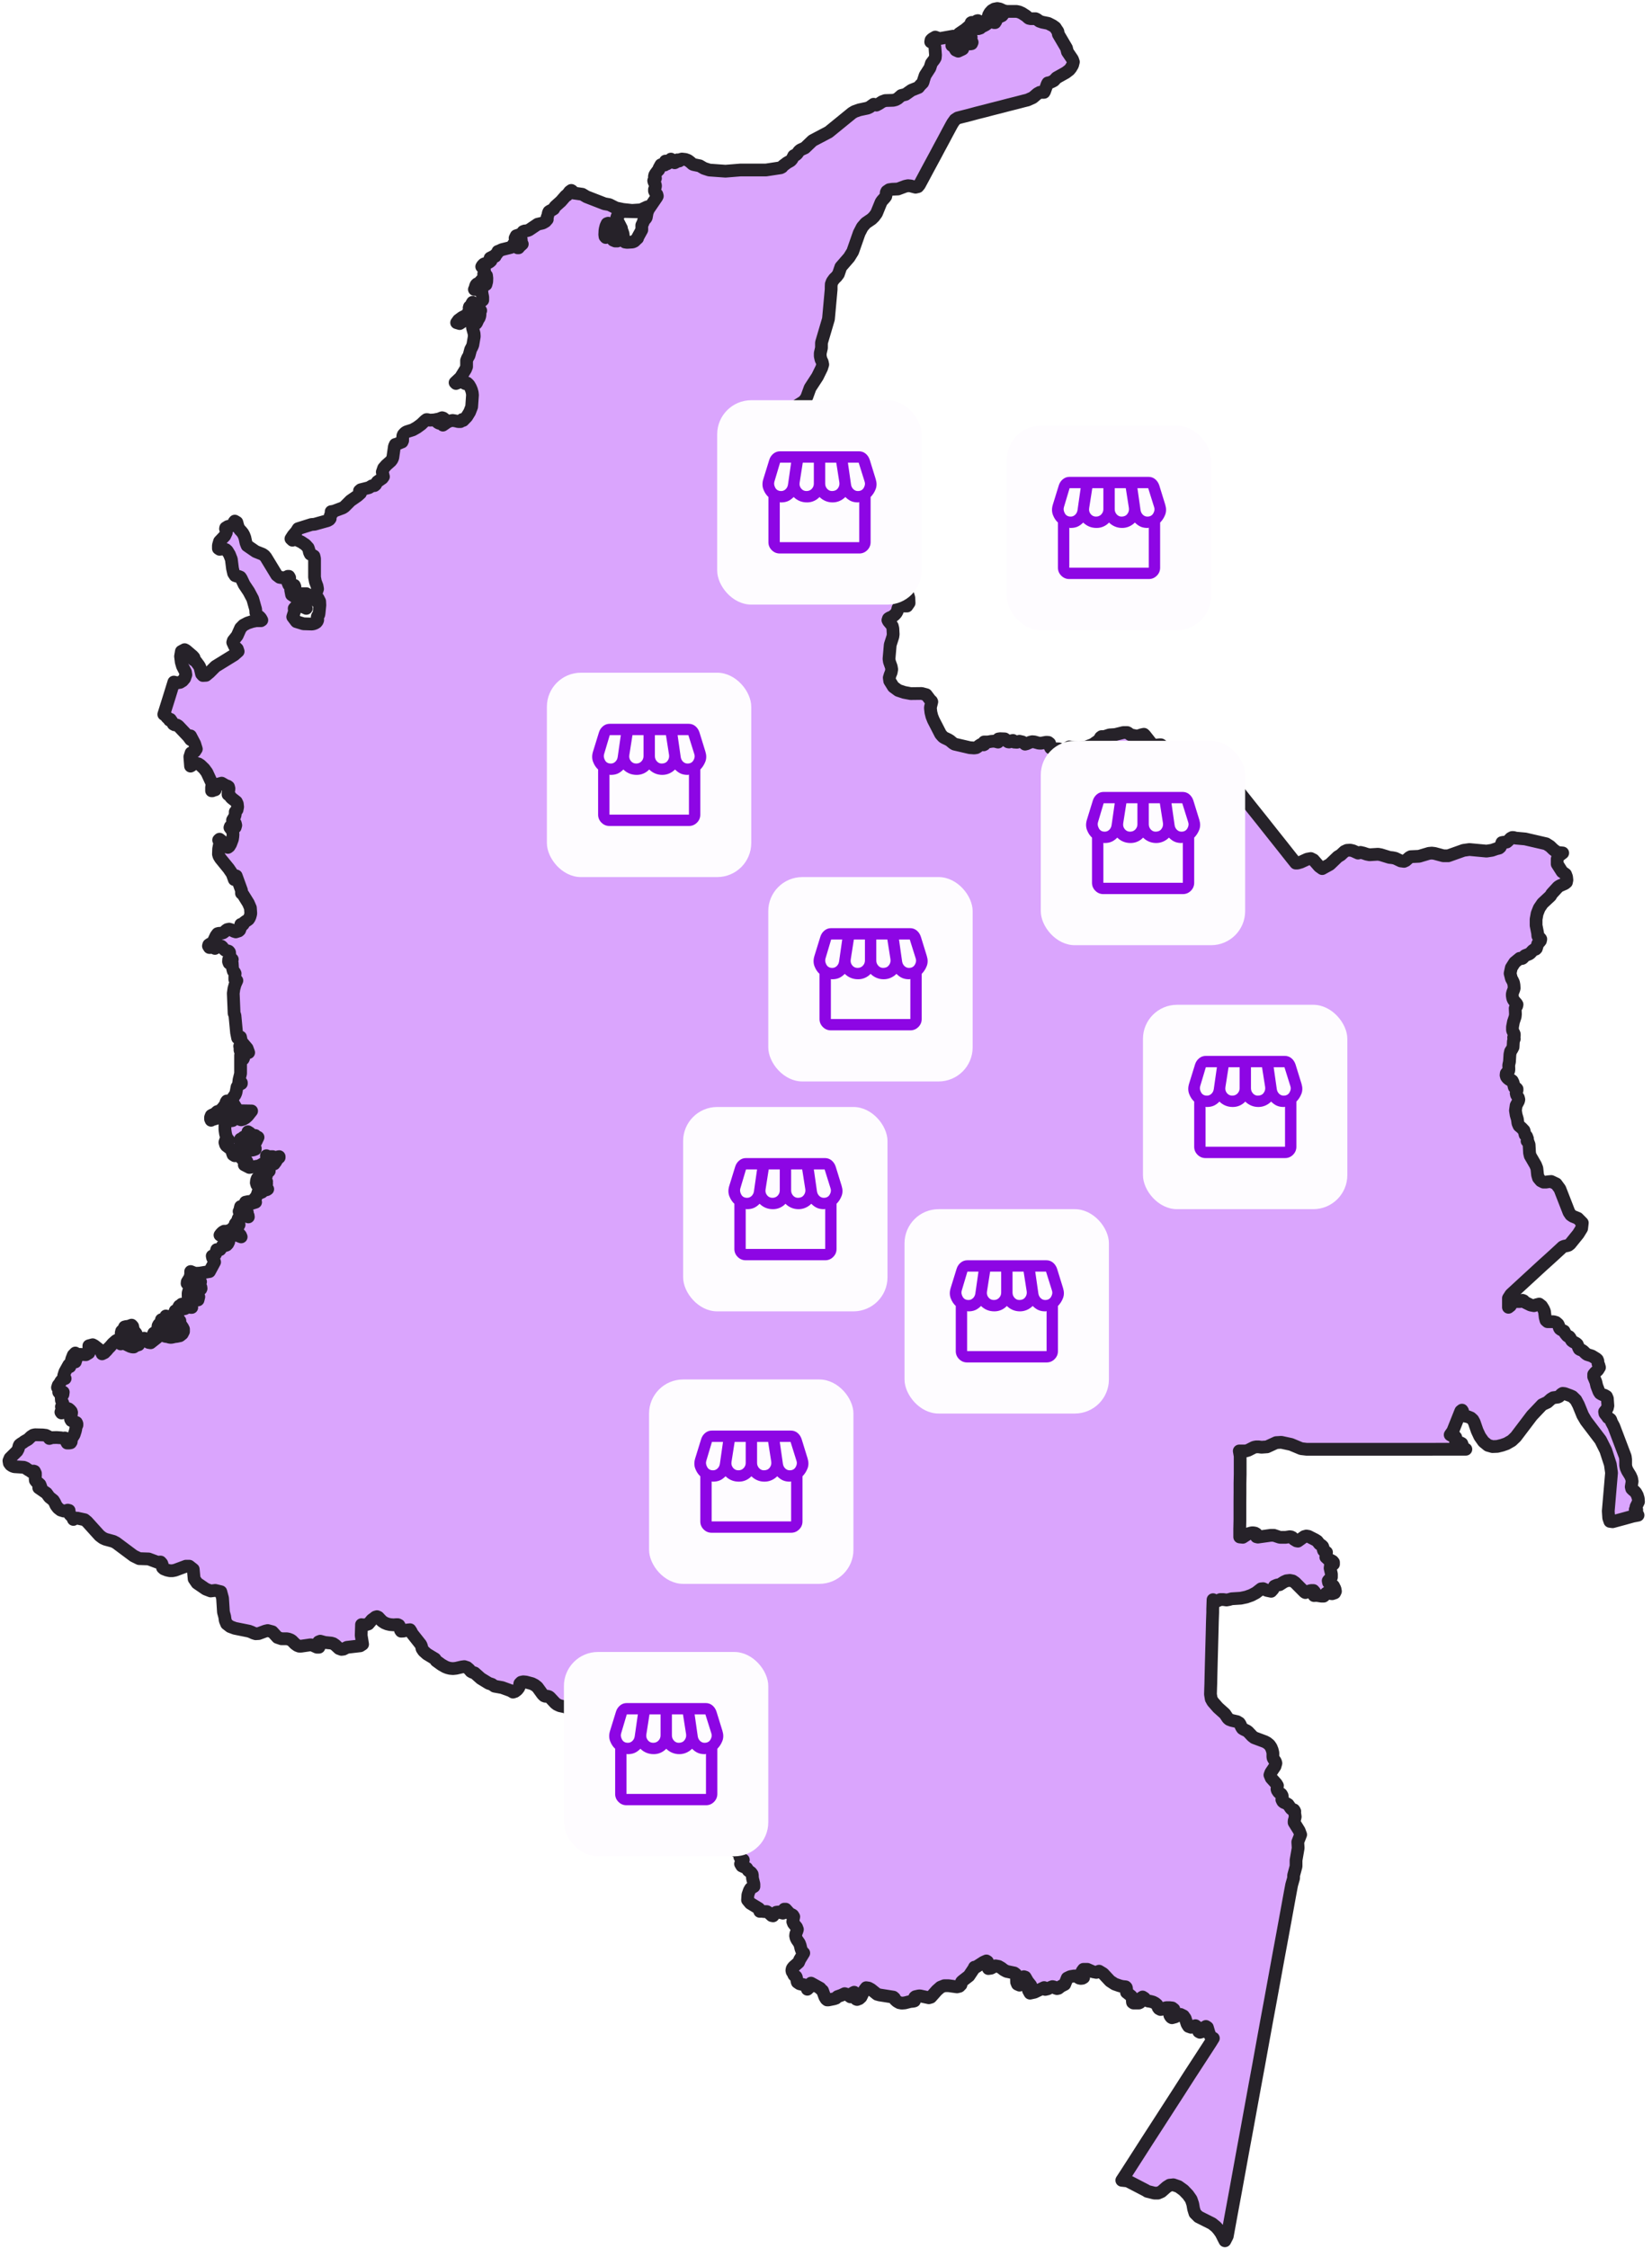 <svg width="194" height="264" viewBox="0 0 194 264" fill="none" xmlns="http://www.w3.org/2000/svg">
<path d="M14.752 157.336L15.167 157.764L15.528 157.975L15.958 157.847L16.131 157.418L16.108 156.914L15.965 156.576L15.596 156.132L15.581 156.057L15.619 155.959L15.581 155.764L15.453 155.621L15.061 155.764L14.835 155.779L14.632 155.831L14.557 156.004L14.504 156.147L14.398 156.222L14.285 156.32L14.233 156.538L14.391 156.869L14.745 157.336H14.752ZM19.619 155.162L20.049 155.726L20.764 156.267L21.163 156.471L21.427 156.44L21.502 156.2L21.291 155.967L20.689 155.508L20.613 155.395L20.546 155.102L20.478 154.981L20.041 154.545L19.981 154.598L19.92 154.628L19.875 154.665L19.837 154.771L19.657 154.703L19.611 154.665L19.483 154.545L19.446 154.62L19.468 154.801L19.514 154.981L19.611 155.162H19.619ZM25.917 130.497L25.706 130.475L25.51 130.543L25.164 130.851L24.953 130.919L24.809 131.001L24.727 131.212V131.423L24.787 131.558L24.855 131.505L25.427 131.332L25.555 131.204L25.653 131.062L25.796 130.956L26.038 130.911H26.241L26.55 130.986H27.378L27.748 130.941L28.132 130.798L28.41 131.144L28.614 131.219L28.81 131.039L29.104 130.58L28.802 130.52L28.478 130.595L28.154 130.633L27.83 130.475L27.597 130.181L27.469 129.926L27.296 129.708L27.062 129.504L26.64 129.294L26.565 129.399L26.55 129.437L26.527 129.504L26.64 129.52L26.708 129.55L26.753 129.587L26.851 129.617L26.565 129.753L26.309 129.911L26.271 130.069L26.648 130.166H26.105L26.218 130.294L26.459 130.46L26.535 130.588H26.316L25.932 130.512L25.917 130.497ZM19.235 155.726L19.521 155.764L19.732 155.854V156.049L19.408 156.35L19.521 156.478L19.408 156.576L19.694 156.719L20.162 156.832L20.659 156.817L21.02 156.576L20.764 156.365L20.244 156.072L20.003 155.884L19.408 155.124L19.182 154.981H18.956L18.903 155.237L19.001 155.568L19.242 155.726H19.235ZM192.208 177.306L192.126 176.938L192.412 176.359L192.389 175.99L192.276 175.606L192.103 175.29L191.952 175.125L191.772 174.982L191.613 174.824L191.561 174.606L191.666 173.967L191.606 173.621L191.455 173.282L191.116 172.733L190.965 172.394L190.905 172.086V171.402L190.86 171.056L189.512 167.498L189.225 166.964L189.188 166.806L189.12 166.678L188.826 166.475L188.698 166.272L188.585 166.144L188.472 165.993L188.434 165.79L188.69 165.467L188.758 165.354L188.818 165.091L188.758 164.241L188.653 163.992L188.427 163.857L188.14 163.767L187.907 163.631L187.771 163.428L187.515 162.759L187.402 162.27L187.154 161.683V161.397L187.327 161.187L187.636 160.901L187.832 160.585L187.741 160.269L187.658 160.126L187.643 159.833L187.583 159.675L187.462 159.562L186.935 159.239L186.385 159.066L186.242 158.968L185.933 158.674L185.76 158.554L185.587 158.509L185.459 158.434L185.361 158.246L185.293 158.035L185.225 157.877L185.082 157.749L184.728 157.561L184.577 157.448L184.479 157.29L184.396 157.117L184.283 156.975L184.095 156.914L184.027 156.854L183.779 156.546L183.726 156.425L183.673 156.32L183.327 156.155L183.183 156.049L183.116 155.937L183.033 155.643L182.965 155.508L182.724 155.297L182.43 155.214H181.73L181.549 155.056L181.458 154.71L181.375 154.011L181.255 153.725L181.036 153.372L180.75 153.146L180.449 153.221L180.14 153.334L179.748 153.259L179.1 152.943L178.927 152.755L178.792 152.702L178.483 152.853H178.309H177.97L177.654 152.935L177.496 153.123L177.375 153.341L177.142 153.522V152.454L177.42 152.018L177.812 151.657L178.49 151.032L179.161 150.415L179.831 149.799L180.509 149.174L181.18 148.558L181.858 147.948L182.536 147.331L183.206 146.715L183.5 146.436L183.688 146.354L184.027 146.286L184.193 146.233L184.381 146.09L185.338 144.909L185.737 144.262L185.813 143.608L185.285 143.074L184.69 142.833L184.464 142.675L184.253 142.367L183.183 139.621L182.747 139.027L182.159 138.749L181.827 138.779L181.534 138.824H181.255L180.946 138.666L180.667 138.335L180.562 137.974L180.479 137.199L180.328 136.816L179.696 135.725L179.62 135.394L179.567 134.424L179.432 134.055L179.326 133.995L179.379 133.732L179.274 133.446L179.1 133.265L178.972 132.761L178.679 132.453L178.385 132.205L178.257 131.911L178.189 131.423L178.046 130.934L177.963 130.415L178.046 129.82L178.324 129.301L178.362 129.121L178.309 128.918L178.091 128.572L178.046 128.369L178.068 128.241L178.151 128.023V127.887L178.083 127.805L177.895 127.729L177.827 127.669L177.692 127.128L177.586 126.917L177.292 126.706V126.812L177.149 126.714L177.014 126.594L176.908 126.443L176.863 126.27L176.886 126.059L176.968 125.954L177.089 125.879L177.172 125.744L177.194 125.593L177.172 125.097L177.262 124.683L177.315 123.818L177.39 123.472L177.556 123.216L177.684 122.968L177.722 122.283L177.827 121.99L177.752 121.847L177.775 121.749L177.827 121.644V121.456L177.79 121.351L177.646 121.072L177.616 120.967V120.606L177.729 120.004L177.933 119.395L177.963 119.102L177.933 118.41L177.97 118.319L178.046 118.244L178.114 118.139L178.151 117.966L178.091 117.861L177.805 117.537L177.707 117.387L177.646 117.236L177.616 117.078L177.594 116.92V116.74L177.639 116.552L177.782 116.176L177.812 116.048L177.79 115.679L177.737 115.401L177.631 115.168L177.488 114.912L177.338 114.31L177.481 113.648L177.872 113.031L178.468 112.543H178.535L178.716 112.565L178.784 112.543L178.867 112.475L179.018 112.287L179.1 112.219L179.56 112.039L179.688 111.956L179.982 111.64L180.155 111.512L180.336 111.467L180.419 111.384L180.592 110.82L180.69 110.707L180.803 110.602L180.901 110.474L180.939 110.286L180.893 110.211L180.652 109.978L180.592 109.91L180.569 109.594L180.389 108.676V107.954L180.509 107.285L180.758 106.653L181.142 106.089L182.084 105.209L182.227 104.96L182.973 104.148L183.191 104.013L183.764 103.764L183.952 103.607L184.005 103.343L183.967 102.982L183.846 102.666L183.447 102.38L182.867 101.47V100.876L182.935 100.658L183.108 100.477L183.515 100.169L182.875 100.101L182.438 99.778L182.023 99.379L181.571 99.093L179.1 98.522L178.001 98.424L177.722 98.349H177.586L177.398 98.447L177.104 98.747L176.946 98.883L176.773 98.913H176.562L176.373 98.95L176.298 99.153L176.26 99.319L176.185 99.477L176.057 99.59L175.906 99.635L175.756 99.665L175.206 99.853L174.565 99.951L172.554 99.763L171.868 99.861L170.075 100.5H169.495L168.463 100.222L168.139 100.184L167.808 100.214L166.648 100.56L165.668 100.605L165.495 100.696L165.088 101.057L164.877 101.154L164.493 101.102L163.845 100.793L163.521 100.726L163.167 100.688L162.165 100.38L161.834 100.319L160.832 100.38L160.493 100.312L160.116 100.184L159.762 100.101L159.484 100.184L158.888 99.913L158.564 99.838L158.18 99.861L157.886 99.996L157.442 100.41L157.103 100.613L156.169 101.508L155.272 102.004L154.918 101.749L154.248 100.981L153.931 100.823L153.51 100.899L152.756 101.245L152.365 101.357H152.161L151.702 100.786L150.519 99.289L149.329 97.792L148.138 96.288L146.94 94.791L145.75 93.294L144.56 91.797L143.37 90.293L142.179 88.796L141.908 88.45L141.396 88.014L140.951 87.908L140.364 87.938L139.791 88.081L138.91 88.578L138.413 88.555L136.778 87.773L136.544 87.69L136.492 87.653L136.394 87.51L136.318 87.465H136.175L135.814 87.502H135.64L135.399 87.434L135.234 87.337L134.443 86.336L134.33 86.231L134.081 86.284L133.644 86.426H133.388L132.853 86.314L132.702 86.261L132.484 86.08L132.378 86.028H131.911L130.97 86.261L130.292 86.306L129.689 86.502H129.365L129.237 86.599L129.162 86.75L128.988 86.968L128.318 87.434L127.535 87.728L126.683 87.826L125.576 87.713L125.425 87.811L125.305 87.953L125.101 88.081L124.823 88.179L124.672 88.134L124.544 88.029L124.363 87.946L123.595 87.923L123.384 87.841L123.301 87.675L123.286 87.48L123.263 87.299L123.12 87.186L122.886 87.164L122.231 87.284L121.975 87.269L121.47 87.126L121.222 87.103L120.988 87.156L120.566 87.344L120.378 87.389L120.069 87.133L119.715 87.051L119.429 87.126L119.406 87.149L119.421 87.171L119.105 87.149H119.097L119.067 87.096L119.029 87.006L118.954 86.953L118.818 86.983L118.607 87.103L118.494 87.141L118.381 87.118L118.201 86.991L118.118 86.87L117.99 86.772L117.455 86.75L117.251 86.78L117.154 86.893L117.206 87.149L116.762 87.036L116.393 87.066L116.024 87.133H115.572L115.609 87.419L115.511 87.472L115.338 87.442H115.165L114.961 87.577L114.811 87.698L114.645 87.803L114.396 87.841L113.884 87.803L112.106 87.389L111.925 87.284L111.564 86.983L111.353 86.855L110.923 86.652L110.743 86.539L110.464 86.223L109.605 84.553L109.432 84.117L109.319 83.658L109.266 83.192V83.057L109.424 82.417L109.387 82.335L109.304 82.289L108.769 81.582L108.234 81.439L106.946 81.454L106.185 81.311L105.484 81.078L104.912 80.657L104.482 79.965L104.43 79.589L104.528 79.266L104.656 78.95L104.716 78.611L104.663 78.303L104.445 77.694L104.4 77.37L104.543 75.723L104.852 74.76L104.889 74.482L104.852 73.805L104.784 73.526L104.671 73.353L104.347 72.97L104.271 72.827L104.332 72.646L104.475 72.549L104.656 72.481L104.821 72.391L105.062 72.203L105.243 71.999L105.379 71.751L105.447 71.443L105.612 71.157L105.906 71.119L106.23 71.172H106.509L106.757 70.811L106.727 70.202L106.396 69.134L105.869 68.148L105.786 67.795L105.808 67.531L105.951 67.02L105.982 66.757L105.929 66.501L105.823 66.238L105.673 65.997L105.492 65.809L105.326 65.726L105.183 65.689L105.025 65.636L104.836 65.478L104.467 65.079L104.158 64.741L103.842 64.402L103.541 64.071L103.232 63.733L102.915 63.402L102.607 63.063L102.305 62.732L101.989 62.394L101.703 62.086L101.386 61.551L101.228 60.92L101.04 60.22L100.859 59.536L100.678 58.851L100.497 58.159L100.316 57.475L100.136 56.79L99.955 56.106L99.766 55.406L99.691 55.113L99.427 54.804L99.661 54.443L99.578 54.255L99.307 54.097L99.013 53.819L98.9 53.947H98.78L98.636 53.894H98.456L98.267 53.947L98.139 54.014L97.605 54.368L97.281 54.488L96.987 54.413L96.708 54.022L96.618 53.691L96.655 53.022L96.588 52.638L96.55 52.563L96.399 52.42L96.354 52.337V52.277L96.422 52.134V52.074L96.233 51.502L96.135 51.389H95.774L95.088 52.036L94.734 52.232L94.335 52.345L94.056 52.525L93.521 53.029L92.949 53.307L92.293 53.398L90.35 53.443L90.139 53.315V52.977L90.32 52.668L90.9 52.269L91.186 52.006L91.374 51.69L91.917 50.336L93.175 48.486L93.469 47.779L93.695 47.568L94.32 47.177L94.569 46.914L94.742 46.628L95.133 45.552L96 44.221L96.49 43.221L96.618 42.807L96.557 42.514L96.414 42.22L96.324 41.822V41.483L96.467 40.859V40.249L97.288 37.466L97.605 33.984V33.675L97.62 33.367L97.733 33.066L97.966 32.742L98.237 32.479L98.456 32.186L98.742 31.351L99.714 30.23L100.136 29.546L100.897 27.372L101.258 26.672L101.665 26.198L102.358 25.725L102.644 25.446L102.931 25.055L103.473 23.731L103.601 23.551L103.895 23.227L104.015 23.069L104.053 22.904L104.076 22.61L104.143 22.468L104.422 22.279L104.769 22.227L105.447 22.197L106.313 21.873L106.629 21.806L106.938 21.836L107.518 21.986L107.797 21.919L107.97 21.708L108.437 20.843L108.905 19.963L109.372 19.098L109.839 18.233L110.306 17.353L110.773 16.488L111.24 15.608L111.707 14.742L111.873 14.449L112.151 14.058L112.46 13.855L112.86 13.75L113.786 13.517L114.705 13.268L115.632 13.035L116.551 12.794L117.477 12.561L118.397 12.32L119.323 12.087L120.242 11.847L120.672 11.741L121.289 11.463L121.824 11.004L122.11 10.846H122.6L122.668 10.733L122.977 9.876L123.052 9.74L123.263 9.703L123.519 9.598L123.76 9.47L124.077 9.131L125.154 8.529L125.568 8.214L125.757 7.98L125.96 7.634L126.05 7.273L125.945 6.965L125.35 6.085L125.244 5.649L124.288 4.024L124.235 3.715L124.167 3.595L124.099 3.512L123.926 3.234L123.625 3.016L123.097 2.745L122.382 2.602L122.058 2.489L121.741 2.256L121.598 2.196H121.033L120.83 2.151L120.724 2.076L120.506 1.873L120.016 1.557L119.685 1.406L119.368 1.338H118.223L117.884 1.271L117.41 1.053L117.116 1L116.769 1.068L116.476 1.241L116.25 1.489L116.091 1.775L116.189 1.873L116.332 1.715L116.754 1.354L116.958 1.218L116.89 1.301L116.875 1.399L116.845 1.647L116.928 1.542L117.056 1.474L117.206 1.444H117.387L117.236 1.549L117.101 1.692L117.078 1.82L117.236 1.873L117.334 1.835L117.462 1.76L117.636 1.684L117.824 1.654L117.673 1.842L117.462 1.94L117.259 2.008L117.071 2.106L117.018 2.128L116.882 2.204L116.807 2.286L116.912 2.324L116.98 2.369L116.958 2.482L116.89 2.587L116.852 2.655H116.754L116.679 2.422L116.536 2.294L116.445 2.151L116.536 1.865L116.393 1.88L116.234 1.918L116.091 1.993L115.986 2.091L115.933 2.234L115.978 2.279H116.061L116.099 2.309L116.046 2.602L115.933 2.783L115.745 2.918L115.459 3.069L115.398 3.091L115.18 3.069L115.112 3.106V3.174L115.142 3.257L115.12 3.294L114.886 3.369L114.803 3.347L114.69 3.294L114.487 3.061L114.532 2.843L114.735 2.662L115.022 2.519L114.833 2.422L114.713 2.452L114.472 2.632H114.389H114.11L114.042 2.67L113.974 2.88L113.937 2.956L113.364 3.452L112.634 3.949L112.762 4.167H112.86L112.957 4.031L113.116 3.956L113.304 3.926L113.507 3.949L113.703 4.024L113.801 4.129L113.892 4.242L114.05 4.37L113.937 4.528L113.982 4.671L114.095 4.814L114.163 4.972L114.095 5.13L113.922 5.16L113.711 5.13H113.5L113.357 5.227L113.221 5.355L113.116 5.536L113.063 5.746L112.988 5.791L112.521 6.01L112.242 5.882L112.001 5.468L111.775 5.34L112.423 4.663L112.483 4.37L111.933 4.249L110.321 4.535L109.831 4.355L109.47 4.565L109.334 4.708L109.296 4.919H109.357L109.485 4.987L109.643 5.122L109.726 5.25L109.793 5.573L109.861 6.468L109.831 6.784L109.726 6.972L109.372 7.439L109.206 7.973L108.641 8.853L108.453 9.425L108.422 9.567L108.355 9.725L108.068 10.011L107.865 10.267L107.036 10.598L106.343 11.087L105.838 11.215L105.439 11.561L105.191 11.704L104.897 11.779L103.955 11.809L103.601 11.937L103.247 12.17L102.923 12.343L102.599 12.245L102.124 12.584L101.876 12.697L100.919 12.9L100.347 13.103L100.06 13.276L97.318 15.51L95.42 16.51L94.523 17.368L93.996 17.608L93.823 17.751L93.604 18.06L93.461 18.188L93.28 18.248L93.205 18.3L93.017 18.677L92.896 18.819L92.828 18.887L92.414 19.12L91.939 19.481L91.841 19.617L91.683 19.7L89.958 19.963H86.967L85.197 20.106L83.299 19.97L82.673 19.767L82.169 19.474L81.438 19.323L81.325 19.271L81.046 19.023L80.79 18.834L80.481 18.722L80.082 18.677L79.961 18.707L79.871 18.737L79.811 18.789L79.773 18.902H79.66L79.532 18.774L79.464 18.872L79.381 19.038L79.231 19.113L79.057 19.06L78.944 18.812L78.786 18.684V19.015H78.688L78.666 18.962H78.643L78.62 18.955L78.575 18.917L78.537 19.015L78.364 19.233L78.296 19.09L78.266 19.023V18.917H78.146L78.168 19.301L78.063 19.376L77.852 19.331L77.611 19.354L77.4 19.737L77.377 19.91L77.332 19.978L77.257 20.03L77.181 20.128L76.971 20.414L76.888 20.564L76.85 20.738L76.873 20.775L76.91 20.805L76.948 20.85L76.971 20.941L76.94 21.016L76.79 21.159L76.767 21.219L76.805 21.369L76.948 21.655L76.978 21.821L76.956 21.971L76.858 22.249V22.422L76.925 22.565L77.144 22.844L77.189 23.024L77.129 23.152L76.157 24.574L76.006 24.927L75.893 25.537L75.841 25.634L75.615 25.89L75.562 25.973L75.539 26.101L75.366 26.454V26.89V27.003L74.906 27.838L74.869 27.981L74.801 28.034L74.507 28.32L74.356 28.395L74.243 28.425L73.633 28.462L73.392 28.425L73.249 28.244L73.174 27.47L73.068 27.154L72.872 26.943L72.556 26.89L72.609 27.071L72.526 27.199L72.405 27.342L72.345 27.545L72.368 27.793L72.466 27.951L72.594 27.989L72.775 27.891L72.707 28.162L72.503 28.305H72.247L72.006 28.207L71.976 27.605L72.006 27.455H71.848L71.742 27.387L71.682 27.274V27.109L71.531 27.282L71.464 27.56L71.366 27.808L71.147 27.891L71.049 27.778L71.019 27.545L71.042 27.071L71.079 26.853L71.162 26.537L71.29 26.259L71.418 26.213L71.644 26.319H72.014L72.119 26.469L72.3 26.281L72.511 26.424L72.737 26.672L72.978 26.808L72.594 26.063L72.413 25.604L72.481 25.394L72.616 25.326V25.16L72.609 24.972L72.654 24.837L72.827 24.754H73.001L73.174 24.807L73.355 24.837L74.876 24.875L75.652 24.732L76.006 24.295L75.26 24.641L74.221 24.709L73.159 24.596L72.338 24.423L71.562 24.032L70.981 23.927L68.872 23.107L68.382 22.814L67.388 22.671L67.245 22.558L67.177 22.415L67.087 22.362L66.898 22.498L66.575 22.934H66.514L66.424 23.009L65.866 23.648L65.219 24.228L65.113 24.356L65.03 24.529L64.827 24.656L64.616 24.754L64.465 24.852L64.397 24.995L64.322 25.356L64.254 25.506L64.269 25.762L64.051 26.01L63.734 26.191L63.132 26.334L62.137 27.003L61.964 27.071L61.791 27.109L61.61 27.124L61.437 27.191L61.188 27.5L60.623 27.688L60.488 27.966L60.57 28.274L60.894 28.448L60.962 28.342L61.211 28.124V28.417L61.264 28.53L61.331 28.658L60.992 28.966L60.894 29.102H60.789V28.989L60.683 28.884L60.699 28.831L60.751 28.779L60.789 28.711L60.759 28.613L60.683 28.575L60.586 28.553L60.51 28.5L60.412 28.53L60.299 28.673L60.141 28.929L59.99 29.057L58.958 29.312L58.567 29.493L58.469 29.523V29.598L58.371 29.771L58.25 29.914H58.19L58.152 30.102L58.039 30.14L57.904 30.125L57.768 30.193L57.723 30.23L57.61 30.268L57.557 30.305L57.535 30.373L57.663 30.531V30.614L57.519 30.749L57.339 30.855L57.135 30.922L56.954 30.952L56.804 31.02L56.653 31.17L56.57 31.313L56.638 31.381L56.826 31.434L56.879 31.562V31.735L56.909 31.915L56.887 31.953L56.804 32.156V32.254L56.947 32.261L57.067 32.284L57.135 32.359L57.173 32.675L57.158 33.074L57.067 33.419L56.856 33.547L56.608 33.434L56.668 33.156L56.826 32.833L56.909 32.562L56.766 32.66L56.314 33.164L56.209 33.261L56.02 33.337L55.922 33.434L55.855 33.562L55.779 33.856L55.711 33.991L55.855 33.961L55.937 33.908L55.983 33.811L56.035 33.653H56.141L56.254 34.074L56.329 34.179L56.465 34.096H56.57L56.608 34.465L56.691 34.894V35.247L56.517 35.398L55.945 35.751L55.629 35.827L55.493 35.503L55.41 35.638L55.38 35.766L55.41 35.909L55.493 36.045L55.131 36.022L55.094 36.157L55.161 36.361L55.109 36.534L54.966 36.722L54.883 36.91L54.777 37.068L54.574 37.12L54.265 37.278L53.836 37.594L53.625 37.895L53.979 38L54.491 37.662L55.131 36.992L55.817 36.443L56.45 36.473L56.367 36.631V36.789V36.94L56.344 37.12L56.284 37.301L56.239 37.383L56.126 37.556L55.968 37.91L55.907 37.993L55.802 38.053L55.674 38.075L55.561 38.113L55.485 38.211V38.489L55.674 39.174L55.696 39.512L55.523 40.52L55.425 40.753L55.267 41.047L55.079 41.754L54.898 42.062L54.792 42.34V43.063L54.679 43.356L54.084 44.326L53.444 44.928L53.549 45.033L53.828 44.92L54.137 44.845L54.423 44.868L54.611 45.041L54.86 44.988L55.071 45.199L55.252 45.515L55.372 45.801L55.455 46.109L55.485 46.395L55.388 47.771L55.146 48.396L54.807 48.945L54.393 49.373L54.28 49.268L54.077 49.509H53.813L53.512 49.434L53.158 49.373L52.796 49.441L52.502 49.584L52.013 49.923L51.99 49.787L51.967 49.734L51.9 49.682L51.817 49.599L51.696 49.682L51.598 49.712L51.5 49.674L51.38 49.599L51.568 49.426L51.786 49.381L52.02 49.411L52.239 49.494V49.306L52.156 49.178L52.043 49.095L51.915 49.057L51.53 49.208L50.98 49.313L50.476 49.343L50.19 49.276H50.084L49.903 49.411L49.466 49.832L48.962 50.201L48.472 50.479L47.831 50.682L47.696 50.735L47.545 50.84L47.372 51.028L47.312 51.171L47.282 51.45V51.743L47.214 51.901L47.01 51.976L46.943 52.014L46.506 52.179L46.423 52.194L46.317 52.427L46.129 53.736L46.031 53.969L45.888 54.157L45.361 54.624L45.052 54.977L44.894 55.436L45.029 55.978L44.901 56.158L44.321 56.564L44.178 56.767L44.102 56.918L43.974 57.023L43.681 57.053L43.319 57.272L42.362 57.512L42.219 57.633L42.332 57.821V57.918L41.978 58.234L41.164 58.798L40.464 59.498L40.253 59.641L39.183 60.04L38.889 60.085V60.197H38.995V60.295L38.859 60.393L38.791 60.544L38.776 60.724V60.897L38.678 61.025L38.475 61.138L36.946 61.566L36.562 61.597L35.01 62.086L34.806 62.416L34.422 62.868L34.166 63.267L34.347 63.44V63.327L34.799 63.372L35.371 63.643L35.868 63.974L36.185 64.32L36.275 64.583L36.336 64.861L36.441 65.079L36.66 65.177L36.87 65.305L36.938 65.598V67.787L37.036 68.306L37.232 68.825L37.292 69.164L37.111 69.698V70.066L37.179 70.427L37.255 70.675H37.353L37.315 70.548L37.292 70.465L37.315 70.382L37.353 70.254L37.541 70.623L37.563 71.067L37.466 72.029L37.435 72.188L37.292 72.345L37.255 72.473L37.277 72.624L37.307 72.722V72.819L37.255 72.955L37.149 73.09L36.991 73.188L36.803 73.256L36.622 73.286L35.635 73.256L34.799 73L34.377 72.443L34.663 71.556L34.611 71.541H34.573L34.55 71.518V71.45L34.784 71.187L35.145 71.149L35.575 71.262L35.967 71.443L35.861 71.247L35.718 71.134L35.56 71.029L35.439 70.894L35.59 70.871H35.71L35.801 70.931L35.868 71.007L35.891 70.961V70.916L35.906 70.886L35.786 70.743L35.688 70.706L35.545 70.675V70.57L36.087 70.375V70.247L35.936 70.322L35.876 70.375H35.763V70.179L35.801 70.006L35.884 69.856L35.974 69.72H35.01L34.98 70.029L34.611 70.081L34.241 69.841L34.136 69.291L34.204 69.314L34.385 69.367L34.46 69.397L34.482 69.156L34.633 68.9L34.565 68.735L34.347 68.968V68.645L34.106 68.78L33.91 68.675L33.797 68.396V67.998L33.865 68.043L33.925 68.103H34.015V67.847L33.925 67.682H33.797L33.699 67.885L33.488 67.832H33.051L32.833 67.795L32.494 67.539L31.228 65.455L31.055 65.245L30.829 65.087L30.03 64.771L29.013 64.071L28.885 63.74L28.75 63.131L28.637 62.838L28.508 62.605L28.35 62.409L28.162 62.213L27.974 61.92L27.815 61.341L27.574 61.198L27.544 61.251L27.499 61.288L27.476 61.341V61.416L27.431 61.627L27.265 61.739L27.017 61.77L26.761 61.83L26.505 61.988L26.482 62.101L26.565 62.258L26.58 62.537L26.392 62.935L25.781 63.582L25.646 64.049V64.41L25.789 64.508L26.256 64.455L26.527 64.545L26.685 64.688L26.949 65.124L27.168 65.681L27.303 66.757L27.431 67.321L27.612 67.599L27.808 67.667L28.019 67.689L28.222 67.772L28.335 67.938L28.674 68.652L29.217 69.465L29.676 70.329L30.023 71.556L30.045 71.939L30.143 72.165L30.294 72.308L30.467 72.428L30.618 72.594L30.746 72.827L30.648 72.894H30.068L29.601 72.992L29.073 73.165L28.584 73.421L28.252 73.76L27.853 74.655L27.393 75.234L27.333 75.437L27.544 75.896L27.868 76.204L27.966 76.498L27.506 76.904L25.299 78.265L24.584 78.98L24.192 79.303L23.83 79.326L23.672 79.153L23.484 78.363L23.363 78.152L22.934 77.573L22.889 77.543L22.753 77.505L22.715 77.468V77.408L22.783 77.265V77.227L22.625 77.047L21.841 76.377L21.683 76.294L21.299 76.498L21.201 77.077L21.284 77.746L21.427 78.235L21.781 78.92L21.826 79.251L21.683 79.664L21.442 79.95L21.148 80.131L20.802 80.191L20.418 80.1L19.875 81.853L19.235 83.892L19.37 83.929L19.627 84.268L19.807 84.411L20.011 84.478L19.905 84.576L20.131 84.651L20.244 84.832L20.35 85.035L20.5 85.118L20.787 85.155L20.945 85.253L22.113 86.487L22.376 86.848H22.489V86.735L22.414 86.667L22.369 86.607L22.263 86.419H22.376L22.866 87.352L23.054 87.961L22.873 88.239L22.436 88.42L22.293 88.879L22.376 89.969L22.504 89.894L22.535 89.766V89.631L22.58 89.548L22.761 89.48L22.828 89.525L22.896 89.601L23.303 89.706L23.536 89.856L23.981 90.285L24.297 90.714L24.945 92.113L24.877 92.286L24.847 92.474V92.865H24.945L25.073 92.813L25.156 92.782L25.277 92.752L25.239 92.647L25.171 92.534L25.352 92.301L25.668 92.068L26.03 91.97L26.565 92.278L26.723 92.316L26.836 92.399L26.889 92.602L26.866 92.805L26.783 93.129V93.302L26.942 93.399L27.024 93.505L27.1 93.617L27.205 93.73L27.755 94.159L27.868 94.407L27.906 94.761L27.838 95.099L27.627 95.34V95.648L27.552 95.904L27.311 96.303V96.408L27.499 96.521L27.635 96.701L27.687 96.919L27.619 97.16L27.559 97.108L27.514 97.07L27.454 97.032L27.416 96.927L27.047 97.062L27.002 97.19L27.296 97.582L27.341 97.754L27.363 97.98L27.341 98.258L27.296 98.552L27.077 99.131L26.911 99.402L26.761 99.515L26.377 99.041L25.781 98.552L25.676 98.65L25.804 98.853L25.781 99.131L25.676 99.688L25.653 100.312L25.721 100.545L25.894 100.823L26.851 101.997L27.265 102.606L27.514 103.291H27.612V102.862H27.74L28.358 104.562V104.9L28.471 104.976L28.523 105.028L29.164 106.059L29.405 106.615L29.45 107.27L29.412 107.45L29.36 107.631L29.284 107.811L29.179 107.969L29.028 108.082L28.84 108.202L28.659 108.338L28.591 108.511L28.546 108.571H28.448L28.343 108.541L28.275 108.563V108.639L28.282 108.819V108.887L28.207 109.015L28.184 109.128L28.147 109.225L28.041 109.323L27.687 109.436L27.431 109.353L27.19 109.195L26.911 109.113L26.678 109.165L26.527 109.271L26.392 109.406L26.203 109.541L26.045 109.586L25.698 109.609L25.555 109.647L25.367 109.895L25.005 110.67L24.862 110.828L24.659 110.858L24.516 110.955L24.478 111.091L24.591 111.271H24.704L24.87 111.219H25.051L25.239 111.377L25.292 111.204L25.397 111.098L25.555 111.046H25.774L26.007 111.121L26.143 111.249L26.248 111.422L26.429 111.587L26.527 111.625L26.783 111.678L26.859 111.708L26.949 111.82L26.964 111.881L26.942 111.933L27.055 112.422L27.122 112.565L27.28 112.67L27.152 112.768H27.077L27.024 112.738L26.957 112.67H26.851L26.836 112.926L26.904 113.107L27.039 113.174L27.273 113.107L27.311 113.731L27.393 114.039L27.537 114.175L27.612 114.325L27.574 114.679V115.01L27.815 115.153L27.612 115.604L27.469 116.115L27.393 116.65L27.491 118.996L27.589 119.252L27.778 121.26L27.906 121.9L27.989 121.87L28.169 121.817L28.245 121.787L28.35 122.314L29.021 123.111L29.201 123.607H29.111L28.976 123.352L28.765 123.096L28.486 122.9L28.147 122.855L28.184 123.066V123.314L28.252 123.525L28.629 123.713L28.682 123.953L28.629 124.209L28.561 124.367L28.448 124.284L28.365 124.186L28.297 124.074L28.252 123.931V126.074L28.072 126.804L28.019 127.248L28.343 127.143V127.248L27.989 127.406L27.838 127.647L27.71 128.324L27.612 128.557L27.168 129.189L27.755 130.151L27.974 130.415L28.222 130.445L29.548 130.467L29.096 131.039L28.84 131.272L28.561 131.438L28.328 131.505L28.222 131.475L27.966 131.159L27.785 131.107L27.597 131.159L27.439 131.265L27.386 131.377L27.318 131.588L27.168 131.618L26.949 131.588L26.738 131.641L26.55 131.791L26.452 131.972L26.414 132.19V132.656L26.482 133.13L26.595 133.559L26.663 133.664L26.844 133.89L26.489 133.92L26.414 134.153L26.489 134.416L26.572 134.544L27.386 135.168L27.288 135.387L27.363 135.597L27.567 135.725L27.815 135.71L27.861 135.582L27.921 135.161L27.966 135.063L28.132 134.89L28.245 134.492L28.29 134.063L28.245 133.769L28.373 133.799H28.441L28.486 133.822L28.569 133.89L28.614 133.777L28.644 133.747L28.569 133.672V133.559L28.704 133.484L28.84 133.461L28.983 133.484L29.119 133.559L29.186 133.401L29.209 133.228L29.186 133.07L29.119 132.912L29.367 133.07L29.548 133.273L29.736 133.401L29.977 133.348L30.015 133.484L30.053 133.536L30.128 133.559H30.301L30.045 134.1L29.616 134.589L29.51 134.77L29.443 134.958L29.977 134.853V134.958L29.751 135.041L29.006 135.168L29.186 134.988L29.164 134.875L29.021 134.822L28.787 134.86L28.629 134.958L28.554 135.101L28.471 135.499L28.41 135.635L28.373 135.748L28.35 135.883L28.373 136.041L28.41 136.079H28.478L28.667 136.214L28.945 136.342L28.998 136.402L28.945 136.522L28.719 136.65L28.689 136.793L29.292 137.102L30.429 136.914L31.333 136.402L31.288 135.725L31.454 135.808L31.635 135.83H32.026L31.921 135.891L31.816 135.928V136.034L32.78 135.83V135.928L32.546 136.131L32.388 136.425L32.2 136.68L31.469 136.914L31.522 137.199L31.62 137.523L31.386 137.741V137.576L31.371 137.47L31.288 137.395L31.168 137.312L30.912 137.523L30.889 137.726L31.04 137.914L31.288 138.064L31.175 138.252L31.002 138.358L30.784 138.41L30.527 138.38L30.603 138.523L30.708 138.591H30.836L31.009 138.598L31.153 138.629L31.273 138.704L31.311 138.771L31.243 138.802L30.896 138.779L30.655 138.704L30.218 138.38L30.128 138.621L30.098 138.899L30.166 139.133L30.377 139.238L31.032 139.057L31.311 139.027L31.168 139.23L30.904 139.328L30.655 139.373L30.55 139.411L30.618 139.652L30.784 139.674L30.994 139.599L31.19 139.569L31.439 139.644L31.333 139.712L31.1 139.772L30.927 139.84L30.768 139.998L30.64 140.05L30.512 140.02L30.339 139.892L30.188 140.351L30.09 140.539L29.804 140.878L29.736 141.021L29.789 141.126L30.015 141.178L29.556 141.321H29.405L29.48 141.178V141.081L29.141 141.111L28.825 141.178L28.885 141.336L28.93 141.404L28.81 141.427L28.757 141.457L28.697 141.487L28.614 141.525L28.697 141.577L28.863 141.69L28.938 141.728H28.674L28.433 141.66L28.252 141.698L28.192 141.946L28.441 141.871L28.765 141.848L28.983 141.931L28.938 142.156L28.817 142.104L28.742 142.074L28.682 142.111L28.614 142.254H28.75L29.043 142.367L28.976 142.397L28.9 142.45L28.832 142.487L28.976 142.547L29.073 142.645L29.141 142.758L29.164 142.909L29.081 142.848L28.938 142.721L28.863 142.683L28.591 142.66L28.441 142.758H28.335L28.297 142.645V142.517L28.32 142.42L28.35 142.337L28.403 142.262H28.245H28.079L28.2 142.593L28.109 142.856L27.959 143.127L27.883 143.435L27.913 143.503L28.056 143.706L28.079 143.819L28.041 143.901L27.936 143.819L27.83 143.676L27.778 143.54L27.627 143.721L27.559 143.969L27.582 144.225L27.725 144.458L28.245 145.075L28.32 145.255L27.928 145.105L27.702 144.849L27.348 144.202L27.047 144.481L26.964 144.518L26.746 144.548L26.489 144.616L26.331 144.586L26.143 144.691L25.962 144.872L25.834 145.045L26.03 145.158L26.58 145.24L26.813 145.368L26.896 145.571L26.859 145.835L26.746 146.068L26.602 146.218L26.505 146.256L26.105 146.316V146.384L25.842 146.752L25.698 146.79L25.555 146.752H25.45L25.405 146.918V147.061L25.337 147.219L25.262 147.354L24.923 147.497L24.968 147.715L25.118 147.978L25.201 148.211L24.599 149.325L23.446 149.513L22.911 149.535L22.391 149.325V149.513L22.384 149.716L22.331 149.904L22.278 150.077L21.992 150.536L21.97 150.724L22.113 150.649L22.512 150.295L22.565 150.476L22.7 150.528L22.873 150.491L23.047 150.385L22.994 150.325L23.024 150.288L23.047 150.175L23.122 150.318L23.25 150.333H23.378L23.484 150.385L23.552 150.528L23.506 150.566L23.431 150.596L23.356 150.799L23.265 150.852V150.927L23.318 151.01L23.544 151.062L23.589 151.145L23.612 151.318L23.589 151.378L23.521 151.423L23.378 151.566L23.303 151.709L23.28 151.807L23.227 151.837L23.047 151.792L22.881 151.672L22.753 151.514L22.61 151.393L22.399 151.363L22.18 151.536L22.09 151.852V152.191L22.188 152.431L22.527 152.243L23.002 152.176L23.348 152.288L23.258 152.657L23.205 152.544L23.122 152.461L22.994 152.394L22.843 152.341L22.655 152.552L22.444 152.612L22.21 152.642L21.977 152.77L21.789 153.048L22.369 153.199L22.519 153.537H22.406L22.369 153.439L22.263 153.319L22.195 153.214L21.977 153.274L21.691 153.251L21.442 153.191L21.329 153.161L21.231 153.266L21.058 153.364L20.99 153.477L21.231 153.62H21.367L21.623 153.492L21.759 153.522L21.811 153.605L21.728 153.672L21.585 153.71H21.495L21.269 153.8L21.073 153.951L20.855 154.049L20.576 153.936V154.191L20.651 154.229L20.794 154.259L20.711 154.417L20.674 154.545L20.734 154.643L20.892 154.688L20.809 154.823L20.824 154.966L20.915 155.071L21.126 155.109V155.237H20.802V155.335L21.035 155.402L21.269 155.621L21.45 155.891L21.548 156.087V156.365L21.404 156.644L21.126 156.862L20.741 156.944L20.561 156.959L20.146 157.05H19.958L19.634 156.959L19.453 156.944L19.137 156.832L19.122 156.546L19.258 156.207L19.401 155.967L19.107 156.042L18.933 156.004L18.805 155.831L18.647 155.538L18.564 155.696L18.542 155.861L18.564 156.034L18.647 156.185L18.519 156.32L18.225 156.448L18.052 156.561L17.984 156.719L18.128 156.847L18.331 156.952L18.436 157.095L17.683 157.689L17.457 157.652L17.238 157.531L17.05 157.358L16.93 157.155L16.839 157.2L16.606 157.223L16.5 157.268L16.402 157.366L16.365 157.426L16.342 157.494L16.282 157.584V157.621L16.304 157.719V157.832L16.282 157.922L15.965 158.013L15.709 158.186H15.559L15.31 158.118L14.745 157.847L14.609 157.742L14.368 157.494H14.27L14.233 157.742L14.18 157.825L14.052 157.652L13.946 157.403V157.283L13.63 157.441L13.246 157.779L12.907 158.171L12.726 158.344L12.553 158.562L12.267 158.855L11.988 158.99L11.867 158.712L11.732 158.539L11.091 158.035L10.88 157.922L10.436 158.043V158.885L10.097 159.088L9.351 159.051L9.163 159.088L9.065 159.231L8.846 159.938L8.779 159.682L8.733 159.412L8.756 159.148L8.846 158.893L8.605 159.141L8.424 159.607L8.206 160.495H8.078V160.284L7.618 161.112L7.483 161.548L7.649 161.886L7.34 161.999L7.151 162.21L7.008 162.466L6.835 162.684L6.752 162.947L7.151 163.285L6.895 163.489L7.016 163.639L7.144 163.677L7.287 163.609L7.43 163.489L7.392 163.759L7.272 163.94L7.189 164.128L7.212 164.451L7.377 164.775L7.362 164.94L7.212 165.196L7.294 165.422L7.151 165.835L7.219 165.933L7.468 165.888L7.618 165.7L7.746 165.497L7.92 165.399L8.07 165.452L8.229 165.587L8.364 165.745L8.409 165.88L8.387 166.069L8.311 166.452L8.289 166.678L8.372 166.821L8.522 166.881L8.681 166.919L8.922 167.054H8.967L8.989 167.084L9.035 167.212V167.355L8.989 167.46L8.944 167.528L8.922 167.58L8.899 167.814L8.846 168.047L8.703 168.491L8.424 168.927L8.387 169.085L8.364 169.318L8.296 169.431L8.138 169.461H7.882L7.852 169.408L7.746 169.16L7.694 168.904L7.611 168.867L7.543 168.897L7.52 168.927L7.174 168.852L6.639 168.814L6.119 168.829L5.795 168.927L5.66 168.694L5.381 168.558L5.027 168.513L4.108 168.491L3.889 168.543L3.633 168.709L3.309 169.025L2.85 169.288L2.707 169.401L2.428 169.574L2.292 169.687L2.225 169.83L2.194 169.987L2.142 170.16L2.006 170.416L1.177 171.236L1.049 171.545L1.095 171.823L1.245 172.026L1.449 172.161L1.682 172.244L2.79 172.312L3.031 172.41L3.113 172.477L3.377 172.65L3.452 172.68L3.671 172.838H3.746L3.95 172.756L4.048 172.786L4.161 173.026V173.32L4.13 173.613L4.153 173.854L4.296 174.034L4.507 174.162L4.695 174.335L4.801 174.613L4.552 174.726L5.464 175.358L5.795 175.817L6.262 176.186L6.421 176.441L6.579 176.787L6.82 177.103L7.121 177.336L7.49 177.449L7.739 177.412L7.957 177.344L8.116 177.382L8.138 177.69L8.198 177.848L8.522 178.186L8.62 178.435L8.839 178.307L9.072 178.284L9.939 178.472L10.225 178.705L11.701 180.338L12.071 180.616L12.38 180.759L13.314 181.015L13.63 181.18L15.687 182.715L16.342 183.038L17.457 183.076L18.527 183.474H18.692L18.775 183.437H18.851L19.001 183.61L19.054 183.76V183.941L19.084 184.099L19.242 184.241L19.604 184.384L19.951 184.46H20.267L20.583 184.392L21.834 183.926H22.226L22.693 184.294L22.798 185.415L23.137 185.911L24.169 186.618L24.742 186.837L25.277 186.769L25.932 186.927L26.135 187.679L26.241 189.319L26.384 189.838L26.452 190.304L26.61 190.695L27.032 191.019L27.582 191.222L29.254 191.56L29.548 191.673L29.782 191.786L30.03 191.861L30.377 191.839L31.168 191.545L31.439 191.485L31.981 191.628L32.584 192.29L33.051 192.448H33.684L33.88 192.486L34.136 192.583L34.294 192.689L34.633 193.035L34.912 193.238L35.13 193.32H35.371L36.464 193.162L36.652 193.185L37.217 193.441H37.458L37.42 192.809L37.609 192.734L38.151 192.884L38.912 192.959L39.138 193.027L39.387 193.2L39.809 193.591L40.102 193.697L40.336 193.666L40.743 193.456L42.302 193.275L42.581 193.095L42.415 192.057L42.453 190.891V190.793L42.596 190.823L42.942 190.801L43.101 190.763L43.259 190.71L43.651 190.244L43.733 190.169L43.816 190.124L44.095 189.905L44.268 189.853L44.426 189.921L44.856 190.379L45.165 190.582L45.481 190.71L45.813 190.786L46.204 190.816L46.543 190.793H46.717L46.852 190.861L46.943 191.034L47.025 191.44L47.108 191.56L47.395 191.545L47.794 191.425L48.148 191.387L48.299 191.62L48.366 191.801L49.413 193.125L49.496 193.328L49.564 193.621L49.737 193.885L50.129 194.238L51.086 194.817L51.214 195.035L51.847 195.494L52.284 195.743L52.547 195.848L52.841 195.923L53.195 195.953L53.557 195.916L54.235 195.758L54.529 195.72L54.845 195.825L55.094 196.043L55.289 196.277L55.455 196.374L55.734 196.465L56.472 197.119L57.384 197.676L57.768 197.804L58.077 198.022L58.958 198.18L59.953 198.541L60.246 198.714L60.48 198.638L60.729 198.45L60.917 198.21L61 198.007L61.045 197.713L61.203 197.555L61.444 197.503L61.761 197.533L62.469 197.721L62.808 197.894L63.102 198.127L63.719 198.977L63.9 199.15L64.036 199.203H64.314L64.458 199.248L64.563 199.323L65.204 200.007L65.414 200.165L65.746 200.316L66.281 200.429L66.544 200.519H66.703L66.883 200.376L67.275 199.744L67.456 199.707L67.795 199.992L68.013 200.308L68.556 201.384L68.119 201.707L67.991 201.918L68.269 202.016L68.428 202.038L68.744 202.114L69.136 202.151L69.226 202.196L69.294 202.264L69.392 202.354L69.482 202.429L69.535 202.505L69.626 202.557H69.837L69.919 202.535L70.017 202.452L70.153 202.377L70.326 202.347L70.469 202.46L70.914 203.204L71.569 203.904L71.984 204.22L72.94 204.791L73.129 204.957L73.324 205.183L73.468 205.401L73.543 205.438H73.761L73.837 205.513L73.874 205.664L73.889 205.844L73.927 205.972L74.673 207.582L74.635 207.695L74.432 207.868L74.364 208.003V208.297L74.462 208.522L74.997 209.101L75.102 209.177L75.253 209.214H75.532L75.66 209.282L75.532 209.53L75.622 209.711L75.78 209.869L75.863 210.072L75.765 210.245H75.547L75.298 210.2L75.095 210.237L74.989 210.418L75.087 210.561L75.479 210.824L75.645 211.027L75.863 211.734L76.217 212.193L76.639 212.426L77.573 212.599L78.53 212.96H78.959L79.208 212.494L79.381 212.652L79.758 213.742L79.833 213.878L79.954 213.983L80.157 214.058L80.248 214.036L80.323 213.946L80.496 213.87L80.556 213.803L80.617 213.697L80.692 213.66L80.828 213.773L80.843 213.9L80.7 214.179L80.722 214.307L80.933 214.419L81.43 214.314L81.686 214.404L81.784 214.547L82.018 215.172L82.297 215.608L82.462 215.766L82.673 215.909L83.088 216.052L83.344 216.112H83.525L83.796 215.969L84.044 215.578L84.285 215.488L84.413 215.766L84.639 216.007L84.933 216.165L85.295 216.232L85.468 216.277L85.769 216.495L86.146 216.601L86.222 216.744L86.259 216.917L86.38 217.15L86.402 217.323L86.433 217.391L86.485 217.406L86.696 217.376H86.756L86.809 217.496L86.839 217.631L86.862 217.97L86.885 218.083L86.96 218.21L87.043 218.316L87.291 218.421L87.216 218.594L86.967 218.887L87.111 219.128L87.691 219.391L87.871 219.67L88.195 219.91L88.323 220.083L88.353 220.234V220.399L88.376 220.61L88.534 221.257V221.55L88.142 221.776L88.007 222.002L87.826 222.528L87.788 223.13L88.105 223.513L89.122 224.13L89.144 224.19L89.205 224.401L89.22 224.461H89.295L89.468 224.454L89.694 224.484H89.868L90.056 224.491L90.252 224.612L90.629 224.958L90.787 224.988L90.915 224.815L91.163 224.567L91.412 224.536L91.939 224.672L92.03 224.612L92.098 224.205H92.263L92.685 224.672L92.836 224.785L92.979 224.837L93.107 224.92L93.213 225.093L93.1 225.672L93.182 225.883L93.544 226.327L93.642 226.582L93.604 226.725L93.454 227.116L93.431 227.335L93.484 227.583L93.589 227.793L93.868 228.192L93.973 228.478L94.056 228.839L94.177 229.162L94.388 229.358L93.921 230.118L93.778 230.456L93.205 230.96L93.062 231.133L93.017 231.238L92.994 231.396L93.024 231.547L93.182 231.788L93.205 231.885L93.25 231.961L93.476 232.118L93.521 232.209L93.597 232.675L93.634 232.788L93.891 232.961L94.576 233.134L94.704 233.277L94.81 233.608L95.013 233.42L95.201 233.066L95.239 232.893L96.316 233.488L96.369 233.585L96.595 233.773L96.859 234.503L97.017 234.766L97.137 234.864H97.281L97.951 234.729L98.169 234.653L98.35 234.473L98.802 234.315L99.194 234.127L99.465 234.21L99.872 234.503L99.91 234.315L99.993 234.172L100.121 234.059L100.309 233.961L100.392 234.074L100.46 234.21L100.505 234.368L100.55 234.774L100.648 234.811L100.904 234.714L101.107 234.533L101.522 233.683L101.718 233.427L102.004 233.472L102.283 233.623L102.998 234.195L103.292 234.277L104.904 234.533L105.047 234.661L105.123 234.841L105.334 235.03L105.612 235.187L105.906 235.24L106.26 235.21L106.878 235.052L107.255 235.014L107.383 234.977L107.42 234.864V234.548L107.503 234.48L107.903 234.39H108.061L109.078 234.608L109.311 234.541L110.012 233.751L110.449 233.367L110.886 233.194H111.391L112.385 233.33L112.664 233.262L112.852 233.074L112.92 232.735L113.048 232.615L113.786 232.043L114.359 231.186L114.434 231.02H114.585L115.496 230.434L115.835 230.283L115.963 230.366L115.941 230.923L116.069 231.178L116.378 231.133L116.905 230.862L117.274 230.93L117.59 231.111L117.877 231.336L118.201 231.509L119.105 231.697L119.285 231.833L119.361 232.118L119.383 232.773L119.481 233.014L119.73 233.126L119.858 232.946L120.016 232.367L120.235 232.134L120.393 232.186L120.672 232.675L121.041 233.141L121.101 233.299L121.048 233.427L120.845 233.623L120.777 233.743L120.958 234.067L121.485 233.954L122.615 233.412L122.743 233.63L123.037 233.563L123.361 233.39L123.595 233.299L123.768 233.337L123.956 233.48L124.129 233.533L124.295 233.495L124.589 233.262L125.033 233.036L125.327 232.299L125.689 232.126L126.133 232.051H126.337L126.736 232.299L126.924 232.337L127.113 232.314L127.256 232.231L127.113 231.84L127.075 231.487L127.233 231.269H127.693L128.348 231.554L128.747 231.63L129.071 231.487L129.546 231.773L130.36 232.645L130.902 232.999L131.482 233.202L131.768 233.277L132.183 233.322L132.258 233.397L132.296 233.525V233.984L132.348 234.014L132.846 234.42L132.943 234.586L132.974 234.744V234.962L132.996 235.15L133.102 235.225H133.75L133.863 235.172L133.885 235.014V234.841L133.915 234.691L134.179 234.518L134.39 234.653L134.578 234.872L134.827 234.992L135.083 235.03L135.392 235.112L135.655 235.248L135.859 235.421L135.957 235.594L136.002 235.752L136.1 235.887L136.281 235.985L136.446 235.962L136.816 235.812L136.989 235.767H137.32L137.652 235.804L137.855 235.962L137.78 236.293L137.705 236.346L137.441 236.451L137.358 236.519L137.373 236.654L137.448 236.797L137.546 236.91L137.629 236.955L138.013 236.85L138.33 236.669L138.631 236.564L138.978 236.737L139.181 237.023L139.4 237.692L139.573 237.971L139.867 238.076L140.123 237.963L140.386 237.888L140.703 238.129L140.756 238.294V238.444L140.771 238.587L140.914 238.663L141.057 238.625L141.132 238.505L141.208 238.332L141.29 238.189L141.614 237.978L141.788 238.091L141.991 238.775L142.089 239.001L142.225 239.189L142.405 239.332L142.488 239.362L142.134 239.934L140.899 241.837L139.656 243.747L138.428 245.665L137.2 247.569L135.964 249.487L134.729 251.397L133.501 253.315L132.273 255.226L131.738 256.046L132.424 256.121L134.556 257.227L134.729 257.34L135.565 257.55H135.987L136.386 257.377L137.011 256.828L137.35 256.617L137.795 256.572L138.398 256.783L138.993 257.212L139.505 257.746L139.882 258.28L140.07 258.836L140.168 259.401L140.326 259.912L140.748 260.333L142.338 261.131L142.812 261.514L143.129 261.883L143.407 262.281L143.844 263.146L144.123 262.597L144.583 260.077L145.05 257.558L145.509 255.038L145.969 252.51L146.436 249.991L146.895 247.471L147.355 244.951L147.822 242.431L148.274 239.926L148.733 237.406L149.2 234.887L149.66 232.367L150.12 229.847L150.587 227.327L151.046 224.822L151.506 222.302L151.686 221.347L151.912 220.557V220.241L152.199 219.173V218.459L152.447 217.022L152.402 216.315L152.741 215.45L152.568 214.984L151.973 214.028V213.848L152.063 213.532L152.101 213.351L152.018 212.757L152.048 212.719L151.995 212.607L151.943 212.539L151.86 212.509L151.702 212.479L151.611 212.404L151.265 211.907L151.106 211.809L150.767 211.666L150.639 211.561L150.534 211.35L150.549 211.193L150.587 211.05L150.564 210.869L150.466 210.696L150.361 210.613L150.248 210.561L150.142 210.463L149.999 210.245L149.961 210.094L150.014 209.696L149.886 209.478L149.283 208.808L149.133 208.447L149.238 208.161L149.728 207.432L149.833 207.063L149.781 206.882L149.698 206.747L149.592 206.619L149.509 206.469L149.479 206.311V205.844L149.396 205.506L149.268 205.19L149.08 204.912L148.801 204.679L148.538 204.536L147.287 204.069L147.046 203.881L146.571 203.377L146.421 203.264L146.059 203.091L145.901 202.994L145.788 202.828L145.637 202.49L145.539 202.339L145.276 202.181L144.643 202.038L144.349 201.926L144.191 201.79L143.837 201.264L143.031 200.542L142.42 199.842L142.24 199.519L142.149 198.969L142.172 198.187L142.187 197.788L142.21 196.75L142.247 195.261L142.292 193.569L142.338 191.869L142.375 190.394L142.413 189.349V188.95L142.451 187.86L142.677 188.07L142.97 187.995L143.302 187.844H143.663L144.033 187.897L144.326 187.844L144.635 187.754L145.713 187.687L146.353 187.551L146.948 187.341L147.49 187.055L148.093 186.588L148.334 186.566L148.771 186.769L149.276 186.874L149.502 186.618L149.66 186.272L149.976 186.137L150.27 186.099L150.775 185.776L151.076 185.641L151.476 185.595L151.807 185.663L152.086 185.851L153.193 186.964L153.299 187.025L153.607 186.882L153.954 186.784H154.24L154.383 186.949L154.316 187.378L154.602 187.356L155.19 187.446H155.438L155.551 187.356L155.724 187.115L155.837 187.04H156.011L156.297 187.145L156.44 187.16L156.734 187.062L156.824 186.874L156.772 186.588L156.598 186.242L156.485 186.137L156.139 185.979L156.018 185.851L155.973 185.641L156.086 185.505L156.252 185.385L156.357 185.219V184.858L156.199 184.159L156.237 183.835L156.335 183.783L156.485 183.76L156.598 183.685V183.474L156.493 183.346L156.304 183.241L155.943 183.098L155.694 182.865L155.777 182.301L155.431 182.09L155.378 181.932V181.752L155.325 181.609L155.212 181.496L154.948 181.315L154.685 180.977L154.451 180.827L153.668 180.428L153.412 180.383L153.163 180.45L152.417 180.985L152.251 180.954L151.958 180.774L151.882 180.706L151.83 180.639L151.762 180.556L151.619 180.488L151.46 180.465L150.963 180.541H150.443L150.285 180.533L149.592 180.3H149.231L147.724 180.511L147.551 180.473L147.528 180.127L147.385 180.044L147.189 180.007H146.986L146.601 180.112L145.946 180.533L145.584 180.496V179.563L145.607 178.495V176.351L145.615 175.283V174.207L145.637 173.139V170.995L145.532 170.394H146.293L146.579 170.311L147.257 169.965L147.521 169.912H147.799L148.138 169.957L148.786 169.912L149.863 169.416L150.466 169.378L151.611 169.626L152.801 170.123L153.442 170.198H165.412L172.14 170.191L171.868 170.055L171.74 169.957L171.695 169.852L171.718 169.656L171.665 169.521L171.537 169.446L170.957 169.416L170.919 169.137L170.957 168.791L170.799 168.611L170.399 168.558L170.301 168.498L170.61 168.054L171.544 165.715L171.688 165.602L171.755 165.707V166.023L171.793 166.136L171.914 166.249L172.042 166.302L172.366 166.369L172.72 166.512L172.961 166.73L173.119 167.016L173.465 168.017L173.782 168.694L174.211 169.303L174.739 169.732L175.266 169.882L175.831 169.86L176.388 169.724L176.908 169.544L177.526 169.19L178.001 168.739L179.899 166.234L181.104 164.963L181.714 164.677L182.136 164.301L182.4 164.143L182.95 164.068L183.093 164L183.357 163.722L183.507 163.631L183.733 163.654L184.411 163.902L184.66 164.015L185.059 164.406L185.368 164.985L185.865 166.204L186.25 166.858L187.96 169.107L188.57 170.326L189.105 171.966L189.248 172.959L188.864 177.449L188.916 178.262L189.052 178.66L189.376 178.705L190.739 178.337L191.764 178.051L192.359 177.938L192.035 177.276L192.208 177.306Z" fill="#DAA5FD" stroke="#262229" stroke-width="1.5" stroke-linecap="round" stroke-linejoin="round"/>
<g filter="url(#filter0_dd_941_7255)">
<rect x="64.222" y="73" width="24" height="24" rx="4" fill="#FEFCFF"/>
<mask id="mask0_941_7255" style="mask-type:alpha" maskUnits="userSpaceOnUse" x="68" y="77" width="17" height="16">
<rect x="68.222" y="77" width="16" height="16" fill="#D9D9D9"/>
</mask>
<g mask="url(#mask0_941_7255)">
<path d="M71.572 91C71.205 91 70.891 90.869 70.63 90.608C70.369 90.347 70.239 90.033 70.239 89.667V84.367C69.983 84.133 69.786 83.833 69.647 83.467C69.508 83.1 69.505 82.7 69.638 82.267L70.338 80C70.427 79.711 70.586 79.472 70.814 79.283C71.041 79.094 71.305 79 71.605 79H80.872C81.172 79 81.433 79.092 81.655 79.275C81.877 79.458 82.038 79.7 82.138 80L82.838 82.267C82.972 82.7 82.969 83.094 82.83 83.45C82.691 83.806 82.494 84.111 82.239 84.367V89.667C82.239 90.033 82.108 90.347 81.847 90.608C81.586 90.869 81.272 91 80.905 91H71.572ZM77.705 83.667C78.005 83.667 78.233 83.564 78.388 83.358C78.544 83.153 78.605 82.922 78.572 82.667L78.205 80.333H76.905V82.8C76.905 83.033 76.983 83.236 77.138 83.408C77.294 83.581 77.483 83.667 77.705 83.667ZM74.705 83.667C74.961 83.667 75.169 83.581 75.33 83.408C75.491 83.236 75.572 83.033 75.572 82.8V80.333H74.272L73.905 82.667C73.861 82.933 73.919 83.167 74.08 83.367C74.241 83.567 74.45 83.667 74.705 83.667ZM71.739 83.667C71.939 83.667 72.114 83.594 72.263 83.45C72.413 83.306 72.505 83.122 72.538 82.9L72.905 80.333H71.605L70.939 82.567C70.872 82.789 70.908 83.028 71.047 83.283C71.186 83.539 71.416 83.667 71.739 83.667ZM80.739 83.667C81.061 83.667 81.294 83.539 81.439 83.283C81.583 83.028 81.616 82.789 81.538 82.567L80.838 80.333H79.572L79.939 82.9C79.972 83.122 80.064 83.306 80.213 83.45C80.364 83.594 80.538 83.667 80.739 83.667ZM71.572 89.667H80.905V84.967C80.85 84.989 80.814 85 80.797 85H80.739C80.439 85 80.175 84.95 79.947 84.85C79.719 84.75 79.494 84.589 79.272 84.367C79.072 84.567 78.844 84.722 78.588 84.833C78.333 84.944 78.061 85 77.772 85C77.472 85 77.191 84.944 76.93 84.833C76.669 84.722 76.439 84.567 76.239 84.367C76.05 84.567 75.83 84.722 75.58 84.833C75.33 84.944 75.061 85 74.772 85C74.45 85 74.158 84.944 73.897 84.833C73.636 84.722 73.405 84.567 73.205 84.367C72.972 84.6 72.741 84.764 72.513 84.858C72.286 84.953 72.027 85 71.739 85H71.663C71.636 85 71.605 84.989 71.572 84.967V89.667Z" fill="#8D06E4"/>
</g>
</g>
<g filter="url(#filter1_dd_941_7255)">
<rect x="90.222" y="97" width="24" height="24" rx="4" fill="#FEFCFF"/>
<mask id="mask1_941_7255" style="mask-type:alpha" maskUnits="userSpaceOnUse" x="94" y="101" width="17" height="16">
<rect x="94.222" y="101" width="16" height="16" fill="#D9D9D9"/>
</mask>
<g mask="url(#mask1_941_7255)">
<path d="M97.572 115C97.205 115 96.891 114.869 96.63 114.608C96.369 114.347 96.239 114.033 96.239 113.667V108.367C95.983 108.133 95.786 107.833 95.647 107.467C95.508 107.1 95.505 106.7 95.638 106.267L96.338 104C96.427 103.711 96.586 103.472 96.814 103.283C97.041 103.094 97.305 103 97.605 103H106.872C107.172 103 107.433 103.092 107.655 103.275C107.877 103.458 108.038 103.7 108.138 104L108.838 106.267C108.972 106.7 108.969 107.094 108.83 107.45C108.691 107.806 108.494 108.111 108.238 108.367V113.667C108.238 114.033 108.108 114.347 107.847 114.608C107.586 114.869 107.272 115 106.905 115H97.572ZM103.705 107.667C104.005 107.667 104.233 107.564 104.388 107.358C104.544 107.153 104.605 106.922 104.572 106.667L104.205 104.333H102.905V106.8C102.905 107.033 102.983 107.236 103.138 107.408C103.294 107.581 103.483 107.667 103.705 107.667ZM100.705 107.667C100.961 107.667 101.169 107.581 101.33 107.408C101.491 107.236 101.572 107.033 101.572 106.8V104.333H100.272L99.905 106.667C99.861 106.933 99.919 107.167 100.08 107.367C100.241 107.567 100.45 107.667 100.705 107.667ZM97.739 107.667C97.939 107.667 98.114 107.594 98.263 107.45C98.413 107.306 98.505 107.122 98.538 106.9L98.905 104.333H97.605L96.939 106.567C96.872 106.789 96.908 107.028 97.047 107.283C97.186 107.539 97.416 107.667 97.739 107.667ZM106.738 107.667C107.061 107.667 107.294 107.539 107.438 107.283C107.583 107.028 107.616 106.789 107.538 106.567L106.838 104.333H105.572L105.938 106.9C105.972 107.122 106.063 107.306 106.213 107.45C106.363 107.594 106.538 107.667 106.738 107.667ZM97.572 113.667H106.905V108.967C106.85 108.989 106.813 109 106.797 109H106.738C106.438 109 106.175 108.95 105.947 108.85C105.719 108.75 105.494 108.589 105.272 108.367C105.072 108.567 104.844 108.722 104.588 108.833C104.333 108.944 104.061 109 103.772 109C103.472 109 103.191 108.944 102.93 108.833C102.669 108.722 102.438 108.567 102.238 108.367C102.05 108.567 101.83 108.722 101.58 108.833C101.33 108.944 101.061 109 100.772 109C100.45 109 100.158 108.944 99.897 108.833C99.636 108.722 99.405 108.567 99.205 108.367C98.972 108.6 98.741 108.764 98.513 108.858C98.286 108.953 98.027 109 97.739 109H97.663C97.636 109 97.605 108.989 97.572 108.967V113.667Z" fill="#8D06E4"/>
</g>
</g>
<g filter="url(#filter2_dd_941_7255)">
<rect x="122.222" y="81" width="24" height="24" rx="4" fill="#FEFCFF"/>
<mask id="mask2_941_7255" style="mask-type:alpha" maskUnits="userSpaceOnUse" x="126" y="85" width="17" height="16">
<rect x="126.222" y="85" width="16" height="16" fill="#D9D9D9"/>
</mask>
<g mask="url(#mask2_941_7255)">
<path d="M129.572 99C129.205 99 128.891 98.869 128.63 98.608C128.369 98.347 128.238 98.033 128.238 97.667V92.367C127.983 92.133 127.786 91.833 127.647 91.467C127.508 91.1 127.505 90.7 127.638 90.267L128.338 88C128.427 87.711 128.586 87.472 128.813 87.283C129.041 87.094 129.305 87 129.605 87H138.872C139.172 87 139.433 87.092 139.655 87.275C139.877 87.458 140.038 87.7 140.138 88L140.838 90.267C140.972 90.7 140.969 91.094 140.83 91.45C140.691 91.806 140.494 92.111 140.238 92.367V97.667C140.238 98.033 140.108 98.347 139.847 98.608C139.586 98.869 139.272 99 138.905 99H129.572ZM135.705 91.667C136.005 91.667 136.233 91.564 136.388 91.358C136.544 91.153 136.605 90.922 136.572 90.667L136.205 88.333H134.905V90.8C134.905 91.033 134.983 91.236 135.138 91.408C135.294 91.581 135.483 91.667 135.705 91.667ZM132.705 91.667C132.961 91.667 133.169 91.581 133.33 91.408C133.491 91.236 133.572 91.033 133.572 90.8V88.333H132.272L131.905 90.667C131.861 90.933 131.919 91.167 132.08 91.367C132.241 91.567 132.45 91.667 132.705 91.667ZM129.738 91.667C129.938 91.667 130.113 91.594 130.263 91.45C130.413 91.306 130.505 91.122 130.538 90.9L130.905 88.333H129.605L128.938 90.567C128.872 90.789 128.908 91.028 129.047 91.283C129.186 91.539 129.416 91.667 129.738 91.667ZM138.738 91.667C139.061 91.667 139.294 91.539 139.438 91.283C139.583 91.028 139.616 90.789 139.538 90.567L138.838 88.333H137.572L137.938 90.9C137.972 91.122 138.063 91.306 138.213 91.45C138.363 91.594 138.538 91.667 138.738 91.667ZM129.572 97.667H138.905V92.967C138.85 92.989 138.813 93 138.797 93H138.738C138.438 93 138.175 92.95 137.947 92.85C137.719 92.75 137.494 92.589 137.272 92.367C137.072 92.567 136.844 92.722 136.588 92.833C136.333 92.944 136.061 93 135.772 93C135.472 93 135.191 92.944 134.93 92.833C134.669 92.722 134.438 92.567 134.238 92.367C134.05 92.567 133.83 92.722 133.58 92.833C133.33 92.944 133.061 93 132.772 93C132.45 93 132.158 92.944 131.897 92.833C131.636 92.722 131.405 92.567 131.205 92.367C130.972 92.6 130.741 92.764 130.513 92.858C130.286 92.953 130.027 93 129.738 93H129.663C129.636 93 129.605 92.989 129.572 92.967V97.667Z" fill="#8D06E4"/>
</g>
</g>
<g filter="url(#filter3_dd_941_7255)">
<rect x="80.222" y="124" width="24" height="24" rx="4" fill="#FEFCFF"/>
<mask id="mask3_941_7255" style="mask-type:alpha" maskUnits="userSpaceOnUse" x="84" y="128" width="17" height="16">
<rect x="84.222" y="128" width="16" height="16" fill="#D9D9D9"/>
</mask>
<g mask="url(#mask3_941_7255)">
<path d="M87.572 142C87.205 142 86.891 141.869 86.63 141.608C86.369 141.347 86.239 141.033 86.239 140.667V135.367C85.983 135.133 85.786 134.833 85.647 134.467C85.508 134.1 85.505 133.7 85.638 133.267L86.338 131C86.427 130.711 86.586 130.472 86.814 130.283C87.041 130.094 87.305 130 87.605 130H96.872C97.172 130 97.433 130.092 97.655 130.275C97.877 130.458 98.038 130.7 98.138 131L98.838 133.267C98.972 133.7 98.969 134.094 98.83 134.45C98.691 134.806 98.494 135.111 98.239 135.367V140.667C98.239 141.033 98.108 141.347 97.847 141.608C97.586 141.869 97.272 142 96.905 142H87.572ZM93.705 134.667C94.005 134.667 94.233 134.564 94.388 134.358C94.544 134.153 94.605 133.922 94.572 133.667L94.205 131.333H92.905V133.8C92.905 134.033 92.983 134.236 93.138 134.408C93.294 134.581 93.483 134.667 93.705 134.667ZM90.705 134.667C90.961 134.667 91.169 134.581 91.33 134.408C91.491 134.236 91.572 134.033 91.572 133.8V131.333H90.272L89.905 133.667C89.861 133.933 89.919 134.167 90.08 134.367C90.241 134.567 90.45 134.667 90.705 134.667ZM87.739 134.667C87.939 134.667 88.114 134.594 88.263 134.45C88.413 134.306 88.505 134.122 88.538 133.9L88.905 131.333H87.605L86.939 133.567C86.872 133.789 86.908 134.028 87.047 134.283C87.186 134.539 87.416 134.667 87.739 134.667ZM96.739 134.667C97.061 134.667 97.294 134.539 97.439 134.283C97.583 134.028 97.616 133.789 97.538 133.567L96.838 131.333H95.572L95.939 133.9C95.972 134.122 96.064 134.306 96.213 134.45C96.364 134.594 96.538 134.667 96.739 134.667ZM87.572 140.667H96.905V135.967C96.85 135.989 96.814 136 96.797 136H96.739C96.439 136 96.175 135.95 95.947 135.85C95.719 135.75 95.494 135.589 95.272 135.367C95.072 135.567 94.844 135.722 94.588 135.833C94.333 135.944 94.061 136 93.772 136C93.472 136 93.191 135.944 92.93 135.833C92.669 135.722 92.439 135.567 92.239 135.367C92.05 135.567 91.83 135.722 91.58 135.833C91.33 135.944 91.061 136 90.772 136C90.45 136 90.158 135.944 89.897 135.833C89.636 135.722 89.405 135.567 89.205 135.367C88.972 135.6 88.741 135.764 88.513 135.858C88.286 135.953 88.027 136 87.739 136H87.663C87.636 136 87.605 135.989 87.572 135.967V140.667Z" fill="#8D06E4"/>
</g>
</g>
<g filter="url(#filter4_dd_941_7255)">
<rect x="106.222" y="136" width="24" height="24" rx="4" fill="#FEFCFF"/>
<mask id="mask4_941_7255" style="mask-type:alpha" maskUnits="userSpaceOnUse" x="110" y="140" width="17" height="16">
<rect x="110.222" y="140" width="16" height="16" fill="#D9D9D9"/>
</mask>
<g mask="url(#mask4_941_7255)">
<path d="M113.572 154C113.205 154 112.891 153.869 112.63 153.608C112.369 153.347 112.238 153.033 112.238 152.667V147.367C111.983 147.133 111.786 146.833 111.647 146.467C111.508 146.1 111.505 145.7 111.638 145.267L112.338 143C112.427 142.711 112.586 142.472 112.813 142.283C113.041 142.094 113.305 142 113.605 142H122.872C123.172 142 123.433 142.092 123.655 142.275C123.877 142.458 124.038 142.7 124.138 143L124.838 145.267C124.972 145.7 124.969 146.094 124.83 146.45C124.691 146.806 124.494 147.111 124.238 147.367V152.667C124.238 153.033 124.108 153.347 123.847 153.608C123.586 153.869 123.272 154 122.905 154H113.572ZM119.705 146.667C120.005 146.667 120.233 146.564 120.388 146.358C120.544 146.153 120.605 145.922 120.572 145.667L120.205 143.333H118.905V145.8C118.905 146.033 118.983 146.236 119.138 146.408C119.294 146.581 119.483 146.667 119.705 146.667ZM116.705 146.667C116.961 146.667 117.169 146.581 117.33 146.408C117.491 146.236 117.572 146.033 117.572 145.8V143.333H116.272L115.905 145.667C115.861 145.933 115.919 146.167 116.08 146.367C116.241 146.567 116.45 146.667 116.705 146.667ZM113.738 146.667C113.938 146.667 114.113 146.594 114.263 146.45C114.413 146.306 114.505 146.122 114.538 145.9L114.905 143.333H113.605L112.938 145.567C112.872 145.789 112.908 146.028 113.047 146.283C113.186 146.539 113.416 146.667 113.738 146.667ZM122.738 146.667C123.061 146.667 123.294 146.539 123.438 146.283C123.583 146.028 123.616 145.789 123.538 145.567L122.838 143.333H121.572L121.938 145.9C121.972 146.122 122.063 146.306 122.213 146.45C122.363 146.594 122.538 146.667 122.738 146.667ZM113.572 152.667H122.905V147.967C122.85 147.989 122.813 148 122.797 148H122.738C122.438 148 122.175 147.95 121.947 147.85C121.719 147.75 121.494 147.589 121.272 147.367C121.072 147.567 120.844 147.722 120.588 147.833C120.333 147.944 120.061 148 119.772 148C119.472 148 119.191 147.944 118.93 147.833C118.669 147.722 118.438 147.567 118.238 147.367C118.05 147.567 117.83 147.722 117.58 147.833C117.33 147.944 117.061 148 116.772 148C116.45 148 116.158 147.944 115.897 147.833C115.636 147.722 115.405 147.567 115.205 147.367C114.972 147.6 114.741 147.764 114.513 147.858C114.286 147.953 114.027 148 113.738 148H113.663C113.636 148 113.605 147.989 113.572 147.967V152.667Z" fill="#8D06E4"/>
</g>
</g>
<g filter="url(#filter5_dd_941_7255)">
<rect x="134.222" y="112" width="24" height="24" rx="4" fill="#FEFCFF"/>
<mask id="mask5_941_7255" style="mask-type:alpha" maskUnits="userSpaceOnUse" x="138" y="116" width="17" height="16">
<rect x="138.222" y="116" width="16" height="16" fill="#D9D9D9"/>
</mask>
<g mask="url(#mask5_941_7255)">
<path d="M141.572 130C141.205 130 140.891 129.869 140.63 129.608C140.369 129.347 140.238 129.033 140.238 128.667V123.367C139.983 123.133 139.786 122.833 139.647 122.467C139.508 122.1 139.505 121.7 139.638 121.267L140.338 119C140.427 118.711 140.586 118.472 140.813 118.283C141.041 118.094 141.305 118 141.605 118H150.872C151.172 118 151.433 118.092 151.655 118.275C151.877 118.458 152.038 118.7 152.138 119L152.838 121.267C152.972 121.7 152.969 122.094 152.83 122.45C152.691 122.806 152.494 123.111 152.238 123.367V128.667C152.238 129.033 152.108 129.347 151.847 129.608C151.586 129.869 151.272 130 150.905 130H141.572ZM147.705 122.667C148.005 122.667 148.233 122.564 148.388 122.358C148.544 122.153 148.605 121.922 148.572 121.667L148.205 119.333H146.905V121.8C146.905 122.033 146.983 122.236 147.138 122.408C147.294 122.581 147.483 122.667 147.705 122.667ZM144.705 122.667C144.961 122.667 145.169 122.581 145.33 122.408C145.491 122.236 145.572 122.033 145.572 121.8V119.333H144.272L143.905 121.667C143.861 121.933 143.919 122.167 144.08 122.367C144.241 122.567 144.45 122.667 144.705 122.667ZM141.738 122.667C141.938 122.667 142.113 122.594 142.263 122.45C142.413 122.306 142.505 122.122 142.538 121.9L142.905 119.333H141.605L140.938 121.567C140.872 121.789 140.908 122.028 141.047 122.283C141.186 122.539 141.416 122.667 141.738 122.667ZM150.738 122.667C151.061 122.667 151.294 122.539 151.438 122.283C151.583 122.028 151.616 121.789 151.538 121.567L150.838 119.333H149.572L149.938 121.9C149.972 122.122 150.063 122.306 150.213 122.45C150.363 122.594 150.538 122.667 150.738 122.667ZM141.572 128.667H150.905V123.967C150.85 123.989 150.813 124 150.797 124H150.738C150.438 124 150.175 123.95 149.947 123.85C149.719 123.75 149.494 123.589 149.272 123.367C149.072 123.567 148.844 123.722 148.588 123.833C148.333 123.944 148.061 124 147.772 124C147.472 124 147.191 123.944 146.93 123.833C146.669 123.722 146.438 123.567 146.238 123.367C146.05 123.567 145.83 123.722 145.58 123.833C145.33 123.944 145.061 124 144.772 124C144.45 124 144.158 123.944 143.897 123.833C143.636 123.722 143.405 123.567 143.205 123.367C142.972 123.6 142.741 123.764 142.513 123.858C142.286 123.953 142.027 124 141.738 124H141.663C141.636 124 141.605 123.989 141.572 123.967V128.667Z" fill="#8D06E4"/>
</g>
</g>
<g filter="url(#filter6_dd_941_7255)">
<rect x="84.222" y="41" width="24" height="24" rx="4" fill="#FEFCFF"/>
<mask id="mask6_941_7255" style="mask-type:alpha" maskUnits="userSpaceOnUse" x="88" y="45" width="17" height="16">
<rect x="88.222" y="45" width="16" height="16" fill="#D9D9D9"/>
</mask>
<g mask="url(#mask6_941_7255)">
<path d="M91.572 59C91.205 59 90.891 58.869 90.63 58.608C90.369 58.347 90.239 58.033 90.239 57.667V52.367C89.983 52.133 89.786 51.833 89.647 51.467C89.508 51.1 89.505 50.7 89.638 50.267L90.338 48C90.427 47.711 90.586 47.472 90.814 47.283C91.041 47.094 91.305 47 91.605 47H100.872C101.172 47 101.433 47.092 101.655 47.275C101.877 47.458 102.038 47.7 102.138 48L102.838 50.267C102.972 50.7 102.969 51.094 102.83 51.45C102.691 51.806 102.494 52.111 102.238 52.367V57.667C102.238 58.033 102.108 58.347 101.847 58.608C101.586 58.869 101.272 59 100.905 59H91.572ZM97.705 51.667C98.005 51.667 98.233 51.564 98.388 51.358C98.544 51.153 98.605 50.922 98.572 50.667L98.205 48.333H96.905V50.8C96.905 51.033 96.983 51.236 97.138 51.408C97.294 51.581 97.483 51.667 97.705 51.667ZM94.705 51.667C94.961 51.667 95.169 51.581 95.33 51.408C95.491 51.236 95.572 51.033 95.572 50.8V48.333H94.272L93.905 50.667C93.861 50.933 93.919 51.167 94.08 51.367C94.241 51.567 94.45 51.667 94.705 51.667ZM91.739 51.667C91.939 51.667 92.114 51.594 92.263 51.45C92.413 51.306 92.505 51.122 92.538 50.9L92.905 48.333H91.605L90.939 50.567C90.872 50.789 90.908 51.028 91.047 51.283C91.186 51.539 91.416 51.667 91.739 51.667ZM100.738 51.667C101.061 51.667 101.294 51.539 101.438 51.283C101.583 51.028 101.616 50.789 101.538 50.567L100.838 48.333H99.572L99.939 50.9C99.972 51.122 100.063 51.306 100.213 51.45C100.363 51.594 100.538 51.667 100.738 51.667ZM91.572 57.667H100.905V52.967C100.85 52.989 100.813 53 100.797 53H100.738C100.438 53 100.175 52.95 99.947 52.85C99.719 52.75 99.494 52.589 99.272 52.367C99.072 52.567 98.844 52.722 98.588 52.833C98.333 52.944 98.061 53 97.772 53C97.472 53 97.191 52.944 96.93 52.833C96.669 52.722 96.439 52.567 96.239 52.367C96.05 52.567 95.83 52.722 95.58 52.833C95.33 52.944 95.061 53 94.772 53C94.45 53 94.158 52.944 93.897 52.833C93.636 52.722 93.405 52.567 93.205 52.367C92.972 52.6 92.741 52.764 92.513 52.858C92.286 52.953 92.027 53 91.739 53H91.663C91.636 53 91.605 52.989 91.572 52.967V57.667Z" fill="#8D06E4"/>
</g>
</g>
<g filter="url(#filter7_dd_941_7255)">
<rect x="118.222" y="44" width="24" height="24" rx="4" fill="#FEFCFF"/>
<mask id="mask7_941_7255" style="mask-type:alpha" maskUnits="userSpaceOnUse" x="122" y="48" width="17" height="16">
<rect x="122.222" y="48" width="16" height="16" fill="#D9D9D9"/>
</mask>
<g mask="url(#mask7_941_7255)">
<path d="M125.572 62C125.205 62 124.891 61.869 124.63 61.608C124.369 61.347 124.238 61.033 124.238 60.667V55.367C123.983 55.133 123.786 54.833 123.647 54.467C123.508 54.1 123.505 53.7 123.638 53.267L124.338 51C124.427 50.711 124.586 50.472 124.813 50.283C125.041 50.094 125.305 50 125.605 50H134.872C135.172 50 135.433 50.092 135.655 50.275C135.877 50.458 136.038 50.7 136.138 51L136.838 53.267C136.972 53.7 136.969 54.094 136.83 54.45C136.691 54.806 136.494 55.111 136.238 55.367V60.667C136.238 61.033 136.108 61.347 135.847 61.608C135.586 61.869 135.272 62 134.905 62H125.572ZM131.705 54.667C132.005 54.667 132.233 54.564 132.388 54.358C132.544 54.153 132.605 53.922 132.572 53.667L132.205 51.333H130.905V53.8C130.905 54.033 130.983 54.236 131.138 54.408C131.294 54.581 131.483 54.667 131.705 54.667ZM128.705 54.667C128.961 54.667 129.169 54.581 129.33 54.408C129.491 54.236 129.572 54.033 129.572 53.8V51.333H128.272L127.905 53.667C127.861 53.933 127.919 54.167 128.08 54.367C128.241 54.567 128.45 54.667 128.705 54.667ZM125.738 54.667C125.938 54.667 126.113 54.594 126.263 54.45C126.413 54.306 126.505 54.122 126.538 53.9L126.905 51.333H125.605L124.938 53.567C124.872 53.789 124.908 54.028 125.047 54.283C125.186 54.539 125.416 54.667 125.738 54.667ZM134.738 54.667C135.061 54.667 135.294 54.539 135.438 54.283C135.583 54.028 135.616 53.789 135.538 53.567L134.838 51.333H133.572L133.938 53.9C133.972 54.122 134.063 54.306 134.213 54.45C134.363 54.594 134.538 54.667 134.738 54.667ZM125.572 60.667H134.905V55.967C134.85 55.989 134.813 56 134.797 56H134.738C134.438 56 134.175 55.95 133.947 55.85C133.719 55.75 133.494 55.589 133.272 55.367C133.072 55.567 132.844 55.722 132.588 55.833C132.333 55.944 132.061 56 131.772 56C131.472 56 131.191 55.944 130.93 55.833C130.669 55.722 130.438 55.567 130.238 55.367C130.05 55.567 129.83 55.722 129.58 55.833C129.33 55.944 129.061 56 128.772 56C128.45 56 128.158 55.944 127.897 55.833C127.636 55.722 127.405 55.567 127.205 55.367C126.972 55.6 126.741 55.764 126.513 55.858C126.286 55.953 126.027 56 125.738 56H125.663C125.636 56 125.605 55.989 125.572 55.967V60.667Z" fill="#8D06E4"/>
</g>
</g>
<g filter="url(#filter8_dd_941_7255)">
<rect x="76.222" y="156" width="24" height="24" rx="4" fill="#FEFCFF"/>
<mask id="mask8_941_7255" style="mask-type:alpha" maskUnits="userSpaceOnUse" x="80" y="160" width="17" height="16">
<rect x="80.222" y="160" width="16" height="16" fill="#D9D9D9"/>
</mask>
<g mask="url(#mask8_941_7255)">
<path d="M83.572 174C83.205 174 82.891 173.869 82.63 173.608C82.369 173.347 82.239 173.033 82.239 172.667V167.367C81.983 167.133 81.786 166.833 81.647 166.467C81.508 166.1 81.505 165.7 81.638 165.267L82.338 163C82.427 162.711 82.586 162.472 82.814 162.283C83.041 162.094 83.305 162 83.605 162H92.872C93.172 162 93.433 162.092 93.655 162.275C93.877 162.458 94.038 162.7 94.138 163L94.838 165.267C94.972 165.7 94.969 166.094 94.83 166.45C94.691 166.806 94.494 167.111 94.239 167.367V172.667C94.239 173.033 94.108 173.347 93.847 173.608C93.586 173.869 93.272 174 92.905 174H83.572ZM89.705 166.667C90.005 166.667 90.233 166.564 90.388 166.358C90.544 166.153 90.605 165.922 90.572 165.667L90.205 163.333H88.905V165.8C88.905 166.033 88.983 166.236 89.138 166.408C89.294 166.581 89.483 166.667 89.705 166.667ZM86.705 166.667C86.961 166.667 87.169 166.581 87.33 166.408C87.491 166.236 87.572 166.033 87.572 165.8V163.333H86.272L85.905 165.667C85.861 165.933 85.919 166.167 86.08 166.367C86.241 166.567 86.45 166.667 86.705 166.667ZM83.739 166.667C83.939 166.667 84.114 166.594 84.263 166.45C84.413 166.306 84.505 166.122 84.538 165.9L84.905 163.333H83.605L82.939 165.567C82.872 165.789 82.908 166.028 83.047 166.283C83.186 166.539 83.416 166.667 83.739 166.667ZM92.739 166.667C93.061 166.667 93.294 166.539 93.439 166.283C93.583 166.028 93.616 165.789 93.538 165.567L92.838 163.333H91.572L91.939 165.9C91.972 166.122 92.064 166.306 92.213 166.45C92.364 166.594 92.538 166.667 92.739 166.667ZM83.572 172.667H92.905V167.967C92.85 167.989 92.814 168 92.797 168H92.739C92.439 168 92.175 167.95 91.947 167.85C91.719 167.75 91.494 167.589 91.272 167.367C91.072 167.567 90.844 167.722 90.588 167.833C90.333 167.944 90.061 168 89.772 168C89.472 168 89.191 167.944 88.93 167.833C88.669 167.722 88.439 167.567 88.239 167.367C88.05 167.567 87.83 167.722 87.58 167.833C87.33 167.944 87.061 168 86.772 168C86.45 168 86.158 167.944 85.897 167.833C85.636 167.722 85.405 167.567 85.205 167.367C84.972 167.6 84.741 167.764 84.513 167.858C84.286 167.953 84.027 168 83.739 168H83.663C83.636 168 83.605 167.989 83.572 167.967V172.667Z" fill="#8D06E4"/>
</g>
</g>
<g filter="url(#filter9_dd_941_7255)">
<rect x="66.222" y="188" width="24" height="24" rx="4" fill="#FEFCFF"/>
<mask id="mask9_941_7255" style="mask-type:alpha" maskUnits="userSpaceOnUse" x="70" y="192" width="17" height="16">
<rect x="70.222" y="192" width="16" height="16" fill="#D9D9D9"/>
</mask>
<g mask="url(#mask9_941_7255)">
<path d="M73.572 206C73.205 206 72.891 205.869 72.63 205.608C72.369 205.347 72.239 205.033 72.239 204.667V199.367C71.983 199.133 71.786 198.833 71.647 198.467C71.508 198.1 71.505 197.7 71.638 197.267L72.338 195C72.427 194.711 72.586 194.472 72.814 194.283C73.041 194.094 73.305 194 73.605 194H82.872C83.172 194 83.433 194.092 83.655 194.275C83.877 194.458 84.038 194.7 84.138 195L84.838 197.267C84.972 197.7 84.969 198.094 84.83 198.45C84.691 198.806 84.494 199.111 84.239 199.367V204.667C84.239 205.033 84.108 205.347 83.847 205.608C83.586 205.869 83.272 206 82.905 206H73.572ZM79.705 198.667C80.005 198.667 80.233 198.564 80.388 198.358C80.544 198.153 80.605 197.922 80.572 197.667L80.205 195.333H78.905V197.8C78.905 198.033 78.983 198.236 79.138 198.408C79.294 198.581 79.483 198.667 79.705 198.667ZM76.705 198.667C76.961 198.667 77.169 198.581 77.33 198.408C77.491 198.236 77.572 198.033 77.572 197.8V195.333H76.272L75.905 197.667C75.861 197.933 75.919 198.167 76.08 198.367C76.241 198.567 76.45 198.667 76.705 198.667ZM73.739 198.667C73.939 198.667 74.114 198.594 74.263 198.45C74.413 198.306 74.505 198.122 74.538 197.9L74.905 195.333H73.605L72.939 197.567C72.872 197.789 72.908 198.028 73.047 198.283C73.186 198.539 73.416 198.667 73.739 198.667ZM82.739 198.667C83.061 198.667 83.294 198.539 83.439 198.283C83.583 198.028 83.616 197.789 83.538 197.567L82.838 195.333H81.572L81.939 197.9C81.972 198.122 82.064 198.306 82.213 198.45C82.364 198.594 82.538 198.667 82.739 198.667ZM73.572 204.667H82.905V199.967C82.85 199.989 82.814 200 82.797 200H82.739C82.439 200 82.175 199.95 81.947 199.85C81.719 199.75 81.494 199.589 81.272 199.367C81.072 199.567 80.844 199.722 80.588 199.833C80.333 199.944 80.061 200 79.772 200C79.472 200 79.191 199.944 78.93 199.833C78.669 199.722 78.439 199.567 78.239 199.367C78.05 199.567 77.83 199.722 77.58 199.833C77.33 199.944 77.061 200 76.772 200C76.45 200 76.158 199.944 75.897 199.833C75.636 199.722 75.405 199.567 75.205 199.367C74.972 199.6 74.741 199.764 74.513 199.858C74.286 199.953 74.027 200 73.739 200H73.663C73.636 200 73.605 199.989 73.572 199.967V204.667Z" fill="#8D06E4"/>
</g>
</g>
<defs>
<filter id="filter0_dd_941_7255" x="59.222" y="72" width="34" height="34" filterUnits="userSpaceOnUse" color-interpolation-filters="sRGB">
<feFlood flood-opacity="0" result="BackgroundImageFix"/>
<feColorMatrix in="SourceAlpha" type="matrix" values="0 0 0 0 0 0 0 0 0 0 0 0 0 0 0 0 0 0 127 0" result="hardAlpha"/>
<feMorphology radius="1" operator="erode" in="SourceAlpha" result="effect1_dropShadow_941_7255"/>
<feOffset dy="2"/>
<feGaussianBlur stdDeviation="2"/>
<feColorMatrix type="matrix" values="0 0 0 0 0 0 0 0 0 0 0 0 0 0 0 0 0 0 0.06 0"/>
<feBlend mode="normal" in2="BackgroundImageFix" result="effect1_dropShadow_941_7255"/>
<feColorMatrix in="SourceAlpha" type="matrix" values="0 0 0 0 0 0 0 0 0 0 0 0 0 0 0 0 0 0 127 0" result="hardAlpha"/>
<feMorphology radius="1" operator="erode" in="SourceAlpha" result="effect2_dropShadow_941_7255"/>
<feOffset dy="4"/>
<feGaussianBlur stdDeviation="3"/>
<feColorMatrix type="matrix" values="0 0 0 0 0 0 0 0 0 0 0 0 0 0 0 0 0 0 0.1 0"/>
<feBlend mode="normal" in2="effect1_dropShadow_941_7255" result="effect2_dropShadow_941_7255"/>
<feBlend mode="normal" in="SourceGraphic" in2="effect2_dropShadow_941_7255" result="shape"/>
</filter>
<filter id="filter1_dd_941_7255" x="85.222" y="96" width="34" height="34" filterUnits="userSpaceOnUse" color-interpolation-filters="sRGB">
<feFlood flood-opacity="0" result="BackgroundImageFix"/>
<feColorMatrix in="SourceAlpha" type="matrix" values="0 0 0 0 0 0 0 0 0 0 0 0 0 0 0 0 0 0 127 0" result="hardAlpha"/>
<feMorphology radius="1" operator="erode" in="SourceAlpha" result="effect1_dropShadow_941_7255"/>
<feOffset dy="2"/>
<feGaussianBlur stdDeviation="2"/>
<feColorMatrix type="matrix" values="0 0 0 0 0 0 0 0 0 0 0 0 0 0 0 0 0 0 0.06 0"/>
<feBlend mode="normal" in2="BackgroundImageFix" result="effect1_dropShadow_941_7255"/>
<feColorMatrix in="SourceAlpha" type="matrix" values="0 0 0 0 0 0 0 0 0 0 0 0 0 0 0 0 0 0 127 0" result="hardAlpha"/>
<feMorphology radius="1" operator="erode" in="SourceAlpha" result="effect2_dropShadow_941_7255"/>
<feOffset dy="4"/>
<feGaussianBlur stdDeviation="3"/>
<feColorMatrix type="matrix" values="0 0 0 0 0 0 0 0 0 0 0 0 0 0 0 0 0 0 0.1 0"/>
<feBlend mode="normal" in2="effect1_dropShadow_941_7255" result="effect2_dropShadow_941_7255"/>
<feBlend mode="normal" in="SourceGraphic" in2="effect2_dropShadow_941_7255" result="shape"/>
</filter>
<filter id="filter2_dd_941_7255" x="117.222" y="80" width="34" height="34" filterUnits="userSpaceOnUse" color-interpolation-filters="sRGB">
<feFlood flood-opacity="0" result="BackgroundImageFix"/>
<feColorMatrix in="SourceAlpha" type="matrix" values="0 0 0 0 0 0 0 0 0 0 0 0 0 0 0 0 0 0 127 0" result="hardAlpha"/>
<feMorphology radius="1" operator="erode" in="SourceAlpha" result="effect1_dropShadow_941_7255"/>
<feOffset dy="2"/>
<feGaussianBlur stdDeviation="2"/>
<feColorMatrix type="matrix" values="0 0 0 0 0 0 0 0 0 0 0 0 0 0 0 0 0 0 0.06 0"/>
<feBlend mode="normal" in2="BackgroundImageFix" result="effect1_dropShadow_941_7255"/>
<feColorMatrix in="SourceAlpha" type="matrix" values="0 0 0 0 0 0 0 0 0 0 0 0 0 0 0 0 0 0 127 0" result="hardAlpha"/>
<feMorphology radius="1" operator="erode" in="SourceAlpha" result="effect2_dropShadow_941_7255"/>
<feOffset dy="4"/>
<feGaussianBlur stdDeviation="3"/>
<feColorMatrix type="matrix" values="0 0 0 0 0 0 0 0 0 0 0 0 0 0 0 0 0 0 0.1 0"/>
<feBlend mode="normal" in2="effect1_dropShadow_941_7255" result="effect2_dropShadow_941_7255"/>
<feBlend mode="normal" in="SourceGraphic" in2="effect2_dropShadow_941_7255" result="shape"/>
</filter>
<filter id="filter3_dd_941_7255" x="75.222" y="123" width="34" height="34" filterUnits="userSpaceOnUse" color-interpolation-filters="sRGB">
<feFlood flood-opacity="0" result="BackgroundImageFix"/>
<feColorMatrix in="SourceAlpha" type="matrix" values="0 0 0 0 0 0 0 0 0 0 0 0 0 0 0 0 0 0 127 0" result="hardAlpha"/>
<feMorphology radius="1" operator="erode" in="SourceAlpha" result="effect1_dropShadow_941_7255"/>
<feOffset dy="2"/>
<feGaussianBlur stdDeviation="2"/>
<feColorMatrix type="matrix" values="0 0 0 0 0 0 0 0 0 0 0 0 0 0 0 0 0 0 0.06 0"/>
<feBlend mode="normal" in2="BackgroundImageFix" result="effect1_dropShadow_941_7255"/>
<feColorMatrix in="SourceAlpha" type="matrix" values="0 0 0 0 0 0 0 0 0 0 0 0 0 0 0 0 0 0 127 0" result="hardAlpha"/>
<feMorphology radius="1" operator="erode" in="SourceAlpha" result="effect2_dropShadow_941_7255"/>
<feOffset dy="4"/>
<feGaussianBlur stdDeviation="3"/>
<feColorMatrix type="matrix" values="0 0 0 0 0 0 0 0 0 0 0 0 0 0 0 0 0 0 0.1 0"/>
<feBlend mode="normal" in2="effect1_dropShadow_941_7255" result="effect2_dropShadow_941_7255"/>
<feBlend mode="normal" in="SourceGraphic" in2="effect2_dropShadow_941_7255" result="shape"/>
</filter>
<filter id="filter4_dd_941_7255" x="101.222" y="135" width="34" height="34" filterUnits="userSpaceOnUse" color-interpolation-filters="sRGB">
<feFlood flood-opacity="0" result="BackgroundImageFix"/>
<feColorMatrix in="SourceAlpha" type="matrix" values="0 0 0 0 0 0 0 0 0 0 0 0 0 0 0 0 0 0 127 0" result="hardAlpha"/>
<feMorphology radius="1" operator="erode" in="SourceAlpha" result="effect1_dropShadow_941_7255"/>
<feOffset dy="2"/>
<feGaussianBlur stdDeviation="2"/>
<feColorMatrix type="matrix" values="0 0 0 0 0 0 0 0 0 0 0 0 0 0 0 0 0 0 0.06 0"/>
<feBlend mode="normal" in2="BackgroundImageFix" result="effect1_dropShadow_941_7255"/>
<feColorMatrix in="SourceAlpha" type="matrix" values="0 0 0 0 0 0 0 0 0 0 0 0 0 0 0 0 0 0 127 0" result="hardAlpha"/>
<feMorphology radius="1" operator="erode" in="SourceAlpha" result="effect2_dropShadow_941_7255"/>
<feOffset dy="4"/>
<feGaussianBlur stdDeviation="3"/>
<feColorMatrix type="matrix" values="0 0 0 0 0 0 0 0 0 0 0 0 0 0 0 0 0 0 0.1 0"/>
<feBlend mode="normal" in2="effect1_dropShadow_941_7255" result="effect2_dropShadow_941_7255"/>
<feBlend mode="normal" in="SourceGraphic" in2="effect2_dropShadow_941_7255" result="shape"/>
</filter>
<filter id="filter5_dd_941_7255" x="129.222" y="111" width="34" height="34" filterUnits="userSpaceOnUse" color-interpolation-filters="sRGB">
<feFlood flood-opacity="0" result="BackgroundImageFix"/>
<feColorMatrix in="SourceAlpha" type="matrix" values="0 0 0 0 0 0 0 0 0 0 0 0 0 0 0 0 0 0 127 0" result="hardAlpha"/>
<feMorphology radius="1" operator="erode" in="SourceAlpha" result="effect1_dropShadow_941_7255"/>
<feOffset dy="2"/>
<feGaussianBlur stdDeviation="2"/>
<feColorMatrix type="matrix" values="0 0 0 0 0 0 0 0 0 0 0 0 0 0 0 0 0 0 0.06 0"/>
<feBlend mode="normal" in2="BackgroundImageFix" result="effect1_dropShadow_941_7255"/>
<feColorMatrix in="SourceAlpha" type="matrix" values="0 0 0 0 0 0 0 0 0 0 0 0 0 0 0 0 0 0 127 0" result="hardAlpha"/>
<feMorphology radius="1" operator="erode" in="SourceAlpha" result="effect2_dropShadow_941_7255"/>
<feOffset dy="4"/>
<feGaussianBlur stdDeviation="3"/>
<feColorMatrix type="matrix" values="0 0 0 0 0 0 0 0 0 0 0 0 0 0 0 0 0 0 0.1 0"/>
<feBlend mode="normal" in2="effect1_dropShadow_941_7255" result="effect2_dropShadow_941_7255"/>
<feBlend mode="normal" in="SourceGraphic" in2="effect2_dropShadow_941_7255" result="shape"/>
</filter>
<filter id="filter6_dd_941_7255" x="79.222" y="40" width="34" height="34" filterUnits="userSpaceOnUse" color-interpolation-filters="sRGB">
<feFlood flood-opacity="0" result="BackgroundImageFix"/>
<feColorMatrix in="SourceAlpha" type="matrix" values="0 0 0 0 0 0 0 0 0 0 0 0 0 0 0 0 0 0 127 0" result="hardAlpha"/>
<feMorphology radius="1" operator="erode" in="SourceAlpha" result="effect1_dropShadow_941_7255"/>
<feOffset dy="2"/>
<feGaussianBlur stdDeviation="2"/>
<feColorMatrix type="matrix" values="0 0 0 0 0 0 0 0 0 0 0 0 0 0 0 0 0 0 0.06 0"/>
<feBlend mode="normal" in2="BackgroundImageFix" result="effect1_dropShadow_941_7255"/>
<feColorMatrix in="SourceAlpha" type="matrix" values="0 0 0 0 0 0 0 0 0 0 0 0 0 0 0 0 0 0 127 0" result="hardAlpha"/>
<feMorphology radius="1" operator="erode" in="SourceAlpha" result="effect2_dropShadow_941_7255"/>
<feOffset dy="4"/>
<feGaussianBlur stdDeviation="3"/>
<feColorMatrix type="matrix" values="0 0 0 0 0 0 0 0 0 0 0 0 0 0 0 0 0 0 0.1 0"/>
<feBlend mode="normal" in2="effect1_dropShadow_941_7255" result="effect2_dropShadow_941_7255"/>
<feBlend mode="normal" in="SourceGraphic" in2="effect2_dropShadow_941_7255" result="shape"/>
</filter>
<filter id="filter7_dd_941_7255" x="113.222" y="43" width="34" height="34" filterUnits="userSpaceOnUse" color-interpolation-filters="sRGB">
<feFlood flood-opacity="0" result="BackgroundImageFix"/>
<feColorMatrix in="SourceAlpha" type="matrix" values="0 0 0 0 0 0 0 0 0 0 0 0 0 0 0 0 0 0 127 0" result="hardAlpha"/>
<feMorphology radius="1" operator="erode" in="SourceAlpha" result="effect1_dropShadow_941_7255"/>
<feOffset dy="2"/>
<feGaussianBlur stdDeviation="2"/>
<feColorMatrix type="matrix" values="0 0 0 0 0 0 0 0 0 0 0 0 0 0 0 0 0 0 0.06 0"/>
<feBlend mode="normal" in2="BackgroundImageFix" result="effect1_dropShadow_941_7255"/>
<feColorMatrix in="SourceAlpha" type="matrix" values="0 0 0 0 0 0 0 0 0 0 0 0 0 0 0 0 0 0 127 0" result="hardAlpha"/>
<feMorphology radius="1" operator="erode" in="SourceAlpha" result="effect2_dropShadow_941_7255"/>
<feOffset dy="4"/>
<feGaussianBlur stdDeviation="3"/>
<feColorMatrix type="matrix" values="0 0 0 0 0 0 0 0 0 0 0 0 0 0 0 0 0 0 0.1 0"/>
<feBlend mode="normal" in2="effect1_dropShadow_941_7255" result="effect2_dropShadow_941_7255"/>
<feBlend mode="normal" in="SourceGraphic" in2="effect2_dropShadow_941_7255" result="shape"/>
</filter>
<filter id="filter8_dd_941_7255" x="71.222" y="155" width="34" height="34" filterUnits="userSpaceOnUse" color-interpolation-filters="sRGB">
<feFlood flood-opacity="0" result="BackgroundImageFix"/>
<feColorMatrix in="SourceAlpha" type="matrix" values="0 0 0 0 0 0 0 0 0 0 0 0 0 0 0 0 0 0 127 0" result="hardAlpha"/>
<feMorphology radius="1" operator="erode" in="SourceAlpha" result="effect1_dropShadow_941_7255"/>
<feOffset dy="2"/>
<feGaussianBlur stdDeviation="2"/>
<feColorMatrix type="matrix" values="0 0 0 0 0 0 0 0 0 0 0 0 0 0 0 0 0 0 0.06 0"/>
<feBlend mode="normal" in2="BackgroundImageFix" result="effect1_dropShadow_941_7255"/>
<feColorMatrix in="SourceAlpha" type="matrix" values="0 0 0 0 0 0 0 0 0 0 0 0 0 0 0 0 0 0 127 0" result="hardAlpha"/>
<feMorphology radius="1" operator="erode" in="SourceAlpha" result="effect2_dropShadow_941_7255"/>
<feOffset dy="4"/>
<feGaussianBlur stdDeviation="3"/>
<feColorMatrix type="matrix" values="0 0 0 0 0 0 0 0 0 0 0 0 0 0 0 0 0 0 0.1 0"/>
<feBlend mode="normal" in2="effect1_dropShadow_941_7255" result="effect2_dropShadow_941_7255"/>
<feBlend mode="normal" in="SourceGraphic" in2="effect2_dropShadow_941_7255" result="shape"/>
</filter>
<filter id="filter9_dd_941_7255" x="61.222" y="187" width="34" height="34" filterUnits="userSpaceOnUse" color-interpolation-filters="sRGB">
<feFlood flood-opacity="0" result="BackgroundImageFix"/>
<feColorMatrix in="SourceAlpha" type="matrix" values="0 0 0 0 0 0 0 0 0 0 0 0 0 0 0 0 0 0 127 0" result="hardAlpha"/>
<feMorphology radius="1" operator="erode" in="SourceAlpha" result="effect1_dropShadow_941_7255"/>
<feOffset dy="2"/>
<feGaussianBlur stdDeviation="2"/>
<feColorMatrix type="matrix" values="0 0 0 0 0 0 0 0 0 0 0 0 0 0 0 0 0 0 0.06 0"/>
<feBlend mode="normal" in2="BackgroundImageFix" result="effect1_dropShadow_941_7255"/>
<feColorMatrix in="SourceAlpha" type="matrix" values="0 0 0 0 0 0 0 0 0 0 0 0 0 0 0 0 0 0 127 0" result="hardAlpha"/>
<feMorphology radius="1" operator="erode" in="SourceAlpha" result="effect2_dropShadow_941_7255"/>
<feOffset dy="4"/>
<feGaussianBlur stdDeviation="3"/>
<feColorMatrix type="matrix" values="0 0 0 0 0 0 0 0 0 0 0 0 0 0 0 0 0 0 0.1 0"/>
<feBlend mode="normal" in2="effect1_dropShadow_941_7255" result="effect2_dropShadow_941_7255"/>
<feBlend mode="normal" in="SourceGraphic" in2="effect2_dropShadow_941_7255" result="shape"/>
</filter>
</defs>
</svg>
